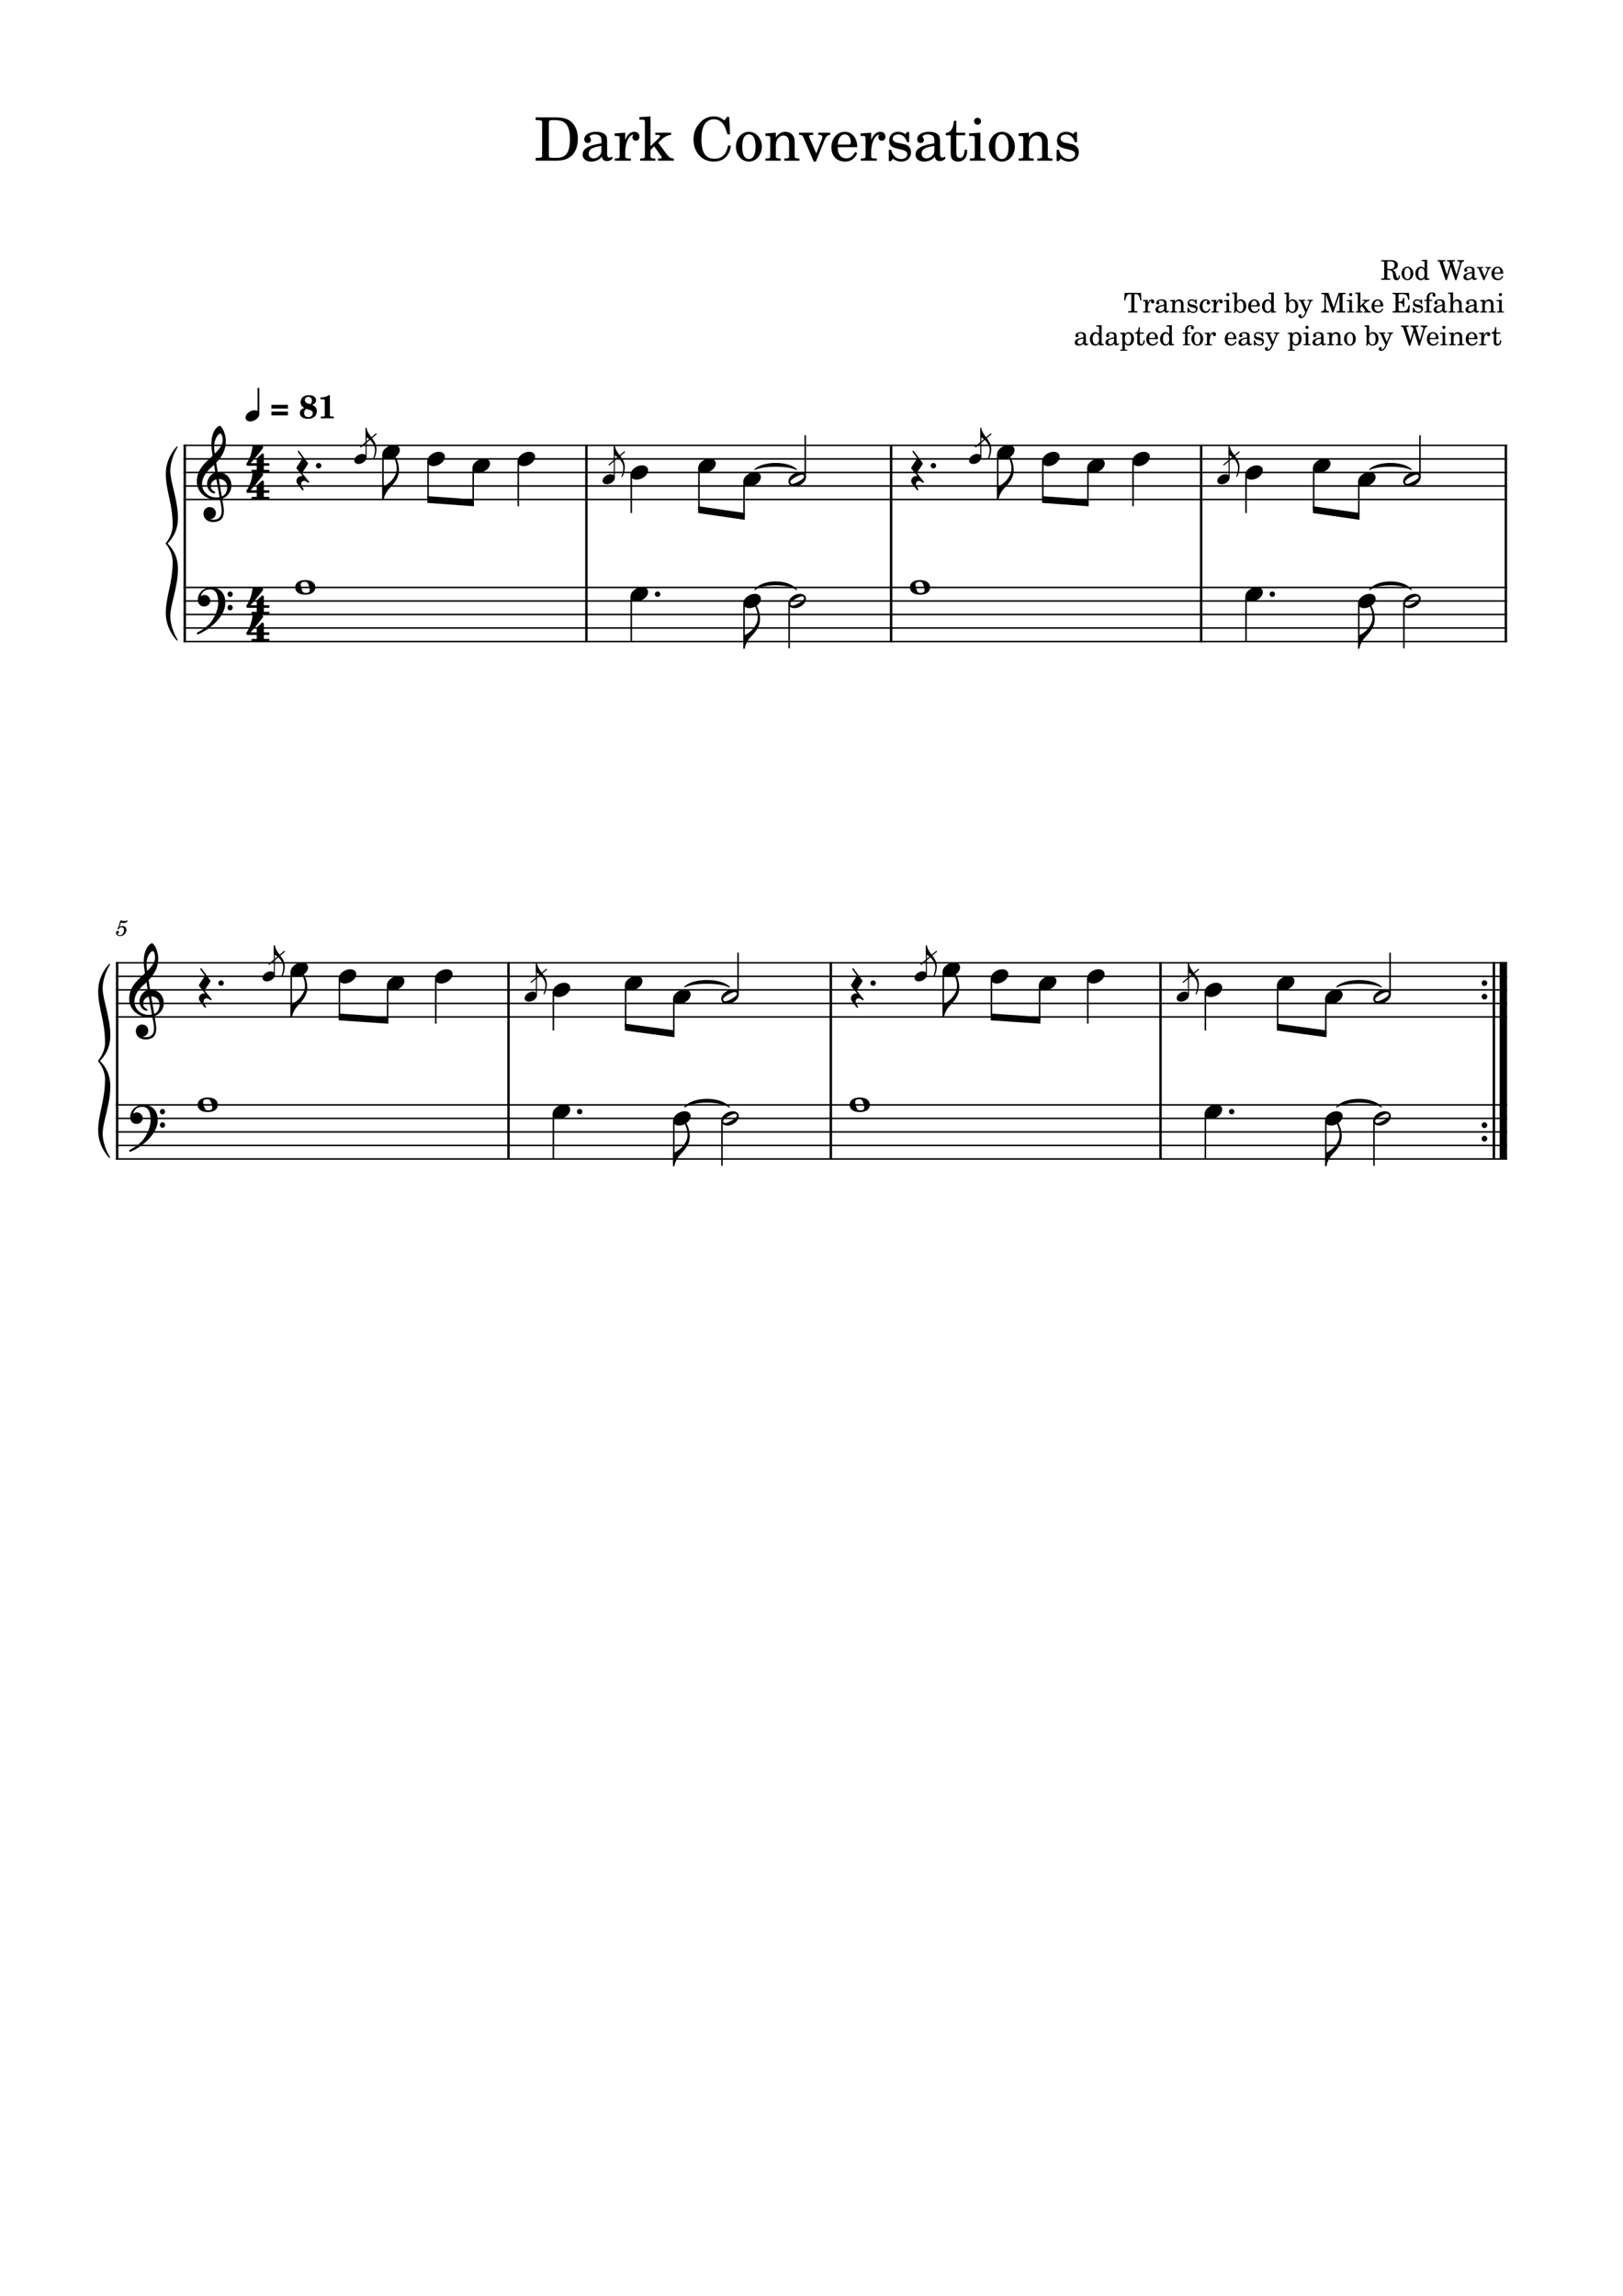 <svg width="2976.38" height="4209.44" xmlns="http://www.w3.org/2000/svg" version="1.2" baseProfile="tiny"><path fill="#fff" fill-rule="evenodd" d="M0 0h2976.38v4209.44H0V0"/><path class="StaffLines" fill="none" stroke="#000" stroke-width="2.73" stroke-linejoin="bevel" d="M336.614 816.647H2763.78M336.614 841.45H2763.78M336.614 866.253H2763.78M336.614 891.056H2763.78M336.614 915.859H2763.78M336.614 1077.08H2763.78M336.614 1101.88H2763.78M336.614 1126.69H2763.78M336.614 1151.49H2763.78M336.614 1176.29H2763.78M212.598 1765.37H2763.78M212.598 1790.17H2763.78M212.598 1814.97H2763.78M212.598 1839.78H2763.78M212.598 1864.58H2763.78M212.598 2025.8H2763.78M212.598 2050.6H2763.78M212.598 2075.41H2763.78M212.598 2100.21H2763.78M212.598 2125.01H2763.78"/><path class="Text" d="M2544.07 495.525h2.9c5.05.203 7.05 2.25 7.6 7.75l.25 2.547c.61 5.656 2.45 7.953 6.4 7.953 4.1 0 6.05-2.75 6.21-8.75h-2.11c-.19 3.453-.8 4.953-2.14 4.953-1.16 0-1.66-.859-2.5-4.297l-.8-3.156c-1.11-4.594-3.06-6.703-6.95-7.703 7.2-1 10.64-3.891 10.64-8.953 0-5.704-4.8-8.954-13.21-8.954h-17.29v2.36h.9c2.85.047 3.8.203 4.21.703.29.437.29.547.29 3.094v23.859c0 2.5 0 2.594-.29 3.094-.41.5-1.36.656-4.21.656h-.9v2.344h16.4v-2.344h-.9c-2.85 0-3.8-.156-4.21-.656-.29-.5-.29-.594-.29-3.094v-11.406m0-2.344v-11.016c-.1-2.75.15-2.937 3.45-2.89h2.7c4.96 0 7.21 2.094 7.21 6.64 0 5.266-2.82 7.266-7.86 7.266h-5.5m37.04-4.203c-6.14 0-10.89 5.453-10.89 12.453 0 6.844 4.8 12.344 10.8 12.344 6 0 10.8-5.5 10.8-12.406 0-6.844-4.8-12.391-10.71-12.391m0 2.141c3.5 0 5.46 3.656 5.46 10.25 0 6.656-1.96 10.25-5.55 10.25s-5.55-3.594-5.55-10.188c0-6.812 1.89-10.312 5.64-10.312m31.39 22.25l8.71-.344v-2.156h-.91c-2.84-.141-3.09-.438-3.09-3.641v-31.063l-9.8.563v2.141h2.94c1.9.046 2.15.359 2.15 2.5v11.312c-1.84-2.562-4-3.703-6.9-3.703-5.64 0-9.94 5.453-9.94 12.641 0 7.109 4.14 12.156 9.94 12.156 3.15 0 5.31-1.344 6.9-4.344v3.938m-5.9-21.688c2.06 0 4 1.5 4.9 3.797.66 1.5.96 3.547.96 6 0 5.844-2.3 9.594-5.91 9.594-3.55 0-5.64-3.297-5.64-8.844 0-3 .3-5.25.94-6.906.86-2.25 2.7-3.641 4.75-3.641m46.94 12.25l-7.21-22.406c-.15-.5-.25-1-.25-1.25 0-.75.55-1 2.16-1h2.25v-2.36h-14.11v2.36h.95c2.16 0 2.41.203 3 1.953l10.8 32.547h2.16l7.39-24.844 8.11 24.844h2.04l8.8-29.36c1.06-3.843 2.2-5.046 5.06-5.14h.19v-2.36h-12.25v2.36h.41c2.9 0 4.29.844 4.29 2.594 0 .5-.09 1.203-.29 1.75l-6 20.312-6.91-21.906c-.34-1-.34-1.047-.34-1.406 0-.454.29-.891.75-1.094.54-.203.9-.25 2.84-.25h.81v-2.36h-14.45v2.36h1.14c2.16.047 2.75.344 3.16 1.547l1.29 3.906-5.79 19.203m50.68-7c0-3.156-.54-4.75-2-5.953-1.64-1.359-4.09-2-7.29-2-5.64 0-9.75 2.641-9.75 6.297 0 1.844 1.15 3.047 2.9 3.047 1.6 0 2.71-1.047 2.71-2.547 0-.656-.25-1.344-.75-2.047-.32-.359-.36-.453-.36-.703 0-1 2-1.906 4.4-1.906 1.6 0 3.35.5 4.14 1.25.96.812 1.32 2 1.32 4.25v1.953c-5.21.906-6.86 1.297-9.32 2.25-4.34 1.609-6.39 3.906-6.39 7.109 0 3.594 2.8 5.844 7.25 5.844 3.46 0 6.55-1.406 8.71-3.953.79 2.547 2.04 3.547 4.39 3.547 2.25 0 4.61-1.438 4.61-2.891 0-.359-.21-.609-.5-.609-.21 0-.41.062-.75.203-.71.297-1 .359-1.41.359-1.41 0-1.91-.906-1.91-3.453v-10.047m-4.68 6.094c0 3-.16 3.703-1 5-1.25 1.844-3.5 3.094-5.71 3.094-2.29 0-3.95-1.641-3.95-3.891 0-2.109 1.05-3.609 3.25-4.656 1.55-.703 3.5-1.203 7.41-1.844v2.297m23.09 3.953l-5.7-13.203c-.14-.406-.25-.797-.25-1.094 0-.859.65-1.156 2.7-1.156h.7v-1.797h-11.79v1.797h.39c1.9 0 2.61.5 3.29 2.156l8.61 20.094h1.75l7.1-17.547c1.4-3.406 2.61-4.547 4.65-4.703h.21v-1.797h-10v1.797h.68c1.75 0 2.71.594 2.71 1.75 0 .594-.14 1.344-.46 2.094l-4.59 11.609m34.14-5.203c.05-7.5-4.2-12.797-10.3-12.797-6.4 0-11.2 5.547-11.2 13.047 0 7.047 4.55 11.75 11.3 11.75 4.79 0 8.15-2.344 10.2-7.094l-1.75-.953c-2.05 3.844-4.16 5.344-7.5 5.344-2.55 0-4.41-1.047-5.7-3.297-.89-1.5-1.3-3.25-1.25-6h16.2m-16.16-2.156c0-3.5 1.61-8.5 5.82-8.5 3 0 5 2.656 5 6.703 0 1.406-.46 1.797-2.07 1.797h-8.75M2092.43 536.915h-29.96l-.75 13.907h2.14c.71-5.047 2.07-11.547 8.46-11.547 1.65 0 2.36.547 2.36 1.797v25.797c0 2.562 0 2.656-.32 3.109-.39.5-1.34.703-4.18.703h-1.32v2.344h17.16v-2.344h-1.3c-2.79 0-3.75-.203-4.15-.703-.3-.453-.3-.547-.3-3.109v-25.797c0-1.25.7-1.797 2.34-1.797 6.41 0 7.71 6.547 8.41 11.547h2.16l-.75-13.907m12.54 12.813l-8.86.547v2.156h2.05c1.91.047 2.16.344 2.16 2.5v14.297c-.05.75-.1 1.047-.3 1.297-.36.453-1.36.656-3.5.703h-.2v1.797h13.34v-1.797h-.89c-3.36-.109-3.8-.359-3.8-2.156v-2.703c.05-8.391 3.05-14.797 6.94-15-.69.812-.89 1.312-.89 2.25 0 1.609 1.14 2.75 2.75 2.75 1.84 0 3.05-1.344 3.05-3.344 0-2.453-1.71-4.047-4.35-4.047-3.15 0-5.86 2.5-7.5 6.953v-6.203m34.47 7.203c0-3.156-.54-4.75-2-5.953-1.64-1.359-4.09-2-7.29-2-5.65 0-9.75 2.641-9.75 6.297 0 1.844 1.15 3.047 2.9 3.047 1.6 0 2.7-1.047 2.7-2.547 0-.656-.25-1.344-.75-2.047-.31-.359-.35-.453-.35-.703 0-1 2-1.906 4.4-1.906 1.6 0 3.35.5 4.14 1.25.96.812 1.31 2 1.31 4.25v1.953c-5.2.906-6.85 1.297-9.31 2.25-4.34 1.609-6.39 3.906-6.39 7.109 0 3.594 2.8 5.844 7.25 5.844 3.45 0 6.55-1.406 8.7-3.953.8 2.547 2.05 3.547 4.4 3.547 2.25 0 4.6-1.438 4.6-2.891 0-.359-.2-.609-.5-.609-.2 0-.4.062-.75.203-.7.297-1 .359-1.4.359-1.41 0-1.91-.906-1.91-3.453v-10.047m-4.69 6.094c0 3-.15 3.703-1 5-1.25 1.844-3.5 3.094-5.7 3.094-2.3 0-3.95-1.641-3.95-3.891 0-2.109 1.05-3.609 3.25-4.656 1.55-.703 3.5-1.203 7.4-1.844v2.297m19.9-13.297l-8.66.547v2.156h1.81c1.89.047 2.14.344 2.14 2.5v14.297c-.04.75-.09 1.047-.29 1.297-.35.453-1.3.656-3.46.703h-.2v1.797h12.66v-1.797h-.21c-3.34-.109-3.79-.359-3.79-2.156v-7.391c0-2.453.34-4.703.9-5.859 1.05-2.25 3.3-3.797 5.44-3.797 1.31 0 2.81.703 3.56 1.75.75 1.094 1.1 2.594 1.1 5v10.453c-.05.75-.1 1.047-.3 1.297-.36.453-1.36.656-3.5.703h-.2v1.797h12.65v-1.797h-.2c-3.3-.109-3.75-.359-3.75-2.156v-10.047c0-3.594-.16-4.5-1.05-6.203-1.25-2.391-3.75-3.844-6.75-3.844-3.25 0-5.7 1.5-7.9 4.797v-4.047m40.04-.547h-1.75l-1.45 1.797c-1.8-1.406-3.59-2-6.09-2-4.41 0-7.3 2.844-7.3 7.25 0 4.703 3.05 5.891 7.05 6.844l2.64.609c3.95.938 5.36 1.938 5.36 3.938 0 2.359-2.05 4-4.96 4-4.25 0-7.25-2.688-8.45-7.688h-2v9.438h1.75l1.75-2.047c2.05 1.656 4.3 2.453 6.86 2.453 4.89 0 8.14-3.047 8.14-7.703 0-2.203-.7-3.891-2.09-5.047-1.21-1.047-2.21-1.453-5.25-2.094l-2.5-.562c-2.75-.594-2.75-.594-3.66-1.094-1.09-.5-1.75-1.547-1.75-2.656 0-2.047 1.91-3.438 4.66-3.438 4.09 0 6.09 2.891 7.29 6.391h1.75v-8.391m22.99 16.5c-1.6 3.594-3.3 5.047-5.89 5.047-4 0-6.5-3.656-6.5-9.5 0-6.109 2.45-10.109 6.14-10.109 1.5 0 2.81.703 2.81 1.5 0 .156-.06.312-.31.609-.8.953-1 1.453-1 2.297 0 1.656 1.25 2.797 3 2.797 1.81 0 3.06-1.391 3.06-3.391 0-3.406-3.36-5.953-7.81-5.953-6.5 0-11.14 5.297-11.14 12.797 0 7.094 4.25 12 10.45 12 4.44 0 7-2.047 9.14-7.344l-1.95-.75m12.75-15.953l-8.86.547v2.156h2.04c1.91.047 2.16.344 2.16 2.5v14.297c-.05.75-.09 1.047-.3 1.297-.36.453-1.36.656-3.5.703h-.2v1.797h13.34v-1.797h-.89c-3.36-.109-3.79-.359-3.79-2.156v-2.703c.04-8.391 3.04-14.797 6.93-15-.68.812-.89 1.312-.89 2.25 0 1.609 1.14 2.75 2.75 2.75 1.85 0 3.05-1.344 3.05-3.344 0-2.453-1.7-4.047-4.34-4.047-3.16 0-5.86 2.5-7.5 6.953v-6.203m21.23-12.453a2.9 2.9 0 00-2.91 2.89c0 1.61 1.3 2.907 2.86 2.907 1.64 0 2.94-1.297 2.94-2.907 0-1.593-1.3-2.89-2.89-2.89m2.34 12.453l-9.39.547v2.156h2.55c1.89.047 2.14.344 2.14 2.5v14.297c-.05.75-.09 1.047-.3 1.297-.34.453-1.29.656-3.45.703h-.34v1.797h12.95v-1.797h-.36c-3.34-.109-3.8-.359-3.8-2.156v-19.344m14.44-13.563l-8.59.563v2.141h1.75c1.89.046 2.14.359 2.14 2.5v19.453c0 6.953-.3 10.75-.89 12.906h1.89l2.45-3.906c2.05 2.703 4.41 3.953 7.5 3.953 6.21 0 10.75-5.297 10.75-12.547 0-7.203-4.2-12.25-10.2-12.25-3.05 0-4.89 1.047-6.8 3.891v-16.704m5.91 15.36c3.75 0 5.84 3.656 5.84 10.203 0 6.344-2.04 9.891-5.7 9.891-3.95 0-6.3-3.641-6.3-9.797 0-6.703 2.16-10.297 6.16-10.297m36.14 10.25c.05-7.5-4.2-12.797-10.3-12.797-6.4 0-11.2 5.547-11.2 13.047 0 7.047 4.55 11.75 11.3 11.75 4.79 0 8.15-2.344 10.2-7.094l-1.75-.953c-2.05 3.844-4.16 5.344-7.5 5.344-2.55 0-4.41-1.047-5.7-3.297-.89-1.5-1.3-3.25-1.25-6h16.2m-16.16-2.156c0-3.5 1.61-8.5 5.82-8.5 3 0 5 2.656 5 6.703 0 1.406-.46 1.797-2.07 1.797h-8.75m36.89 13.75l8.71-.344v-2.156h-.91c-2.84-.141-3.09-.438-3.09-3.641v-31.063l-9.8.563v2.141h2.94c1.9.046 2.15.359 2.15 2.5v11.312c-1.84-2.562-4-3.703-6.9-3.703-5.64 0-9.94 5.453-9.94 12.641 0 7.109 4.14 12.156 9.94 12.156 3.15 0 5.31-1.344 6.9-4.344v3.938m-5.9-21.688c2.06 0 4 1.5 4.9 3.797.66 1.5.96 3.547.96 6 0 5.844-2.3 9.594-5.91 9.594-3.55 0-5.64-3.297-5.64-8.844 0-3 .3-5.25.94-6.906.86-2.25 2.7-3.641 4.75-3.641m38.48-15.516l-8.59.563v2.141h1.75c1.89.046 2.14.359 2.14 2.5v19.453c0 6.953-.3 10.75-.89 12.906h1.89l2.45-3.906c2.05 2.703 4.41 3.953 7.5 3.953 6.2 0 10.75-5.297 10.75-12.547 0-7.203-4.2-12.25-10.2-12.25-3.05 0-4.89 1.047-6.8 3.891v-16.704m5.91 15.36c3.75 0 5.84 3.656 5.84 10.203 0 6.344-2.05 9.891-5.7 9.891-3.95 0-6.3-3.641-6.3-9.797 0-6.703 2.16-10.297 6.16-10.297m26.39 15.156l-5.5-12.859c-.2-.5-.3-.75-.3-1 0-.953.6-1.297 2.3-1.297h1.05v-1.797h-11.9v1.797h.55c1.7.047 2.35.547 3.39 2.703l8.16 18.453-.85 1.75c-1.81 3.797-4.15 6.438-5.75 6.438-.45 0-.81-.188-.81-.5 0-.094.06-.25.11-.438.14-.453.25-.906.25-1.312 0-1.297-1.05-2.25-2.55-2.25-1.75 0-3 1.312-3 3.109 0 2.25 1.9 3.844 4.55 3.844 2.64 0 4.89-1.297 6.89-4 1.56-2.047 2.56-4.141 4.75-9.594l5.71-14.156c1.15-2.891 2.25-4 4.2-4.047h.3v-1.797h-10v1.797h.79c1.91 0 2.71.547 2.71 1.844 0 .562-.15 1.156-.5 2l-4.55 11.312m40.08-29.766h-12.89v2.36h.95c2.84.047 3.8.203 4.14.703.36.437.36.5.36 3.094v19.156c0 6.797-.95 8.203-5.81 8.453v2.344h14.25v-2.344c-4.8-.25-5.75-1.656-5.75-8.453v-22.109l11.9 32.906h2l11.16-32.906v26.75c0 2.562 0 2.656-.3 3.156-.4.5-1.36.656-4.2.656h-.91v2.344h16.41v-2.344h-.91c-2.84 0-3.79-.156-4.2-.656-.3-.5-.3-.547-.3-3.156v-23.797c0-2.547 0-2.657.3-3.094.41-.5 1.36-.656 4.2-.703h.91v-2.36h-12.55l-9.15 26.657-9.61-26.657m40.79.36c-1.61 0-2.9 1.297-2.9 2.89 0 1.61 1.29 2.907 2.86 2.907 1.64 0 2.93-1.297 2.93-2.907a2.89 2.89 0 00-2.89-2.89m2.35 12.453l-9.39.547v2.156h2.54c1.89.047 2.14.344 2.14 2.5v14.297c-.04.75-.09 1.047-.29 1.297-.35.453-1.3.656-3.46.703h-.34v1.797h12.95v-1.797h-.36c-3.34-.109-3.79-.359-3.79-2.156v-19.344m15.39 11.203v-24.766l-9.25.563v2.141h2.39c1.9.046 2.15.359 2.15 2.5v27.906c-.04.703-.09 1-.29 1.25-.36.453-1.3.656-3.46.703h-.2v1.797h12.66v-1.797h-.21c-3.34-.109-3.79-.359-3.79-2.156v-5.047l3.04-2.906 5.96 8.359c.25.391.34.641.34.844 0 .703-.55.906-2.2.906h-.94v1.797h13.2v-1.797c-2.81-.25-3.81-.859-5.86-3.453l-7.09-9.703 2.25-2.203c2.94-2.844 5.05-3.938 8.45-4.344v-1.797h-13.15v1.797h1.54c1.6 0 2.35.297 2.35.953 0 .547-.35 1.141-1.14 1.953l-6.75 6.5m42.03.844c.05-7.5-4.2-12.797-10.3-12.797-6.4 0-11.2 5.547-11.2 13.047 0 7.047 4.55 11.75 11.3 11.75 4.79 0 8.15-2.344 10.2-7.094l-1.75-.953c-2.05 3.844-4.16 5.344-7.5 5.344-2.55 0-4.41-1.047-5.7-3.297-.89-1.5-1.3-3.25-1.25-6h16.2m-16.16-2.156c0-3.5 1.61-8.5 5.82-8.5 3 0 5 2.656 5 6.703 0 1.406-.46 1.797-2.07 1.797h-8.75m63.28-22.704h-30.04v2.36h.89c2.86.047 3.81.203 4.2.703.3.437.3.547.3 3.094v23.797c0 2.562 0 2.656-.3 3.109-.39.5-1.34.703-4.2.703h-.89v2.344h30.7l1-13.344h-2.2c-1.91 8.891-3.96 10.797-11.61 11h-3.3c-3-.109-3.75-.609-3.59-2.406v-12.75h1c5.14-.203 7 1.656 7.2 7.203h2.34v-16.406h-2.34c-.31 4.906-2.25 6.859-7 6.859h-1.2v-11.406c-.05-2.11.45-2.453 3.14-2.5h2.61c8.2-.047 10.25 1.75 11.84 10.406h2.16l-.71-12.766m24.1 12.266h-1.75l-1.46 1.797c-1.79-1.406-3.59-2-6.09-2-4.41 0-7.3 2.844-7.3 7.25 0 4.703 3.05 5.891 7.05 6.844l2.64.609c3.95.938 5.36 1.938 5.36 3.938 0 2.359-2.05 4-4.95 4-4.25 0-7.25-2.688-8.46-7.688h-2v9.438h1.75l1.75-2.047c2.05 1.656 4.3 2.453 6.86 2.453 4.89 0 8.14-3.047 8.14-7.703 0-2.203-.7-3.891-2.09-5.047-1.2-1.047-2.2-1.453-5.25-2.094l-2.5-.562c-2.75-.594-2.75-.594-3.66-1.094-1.09-.5-1.75-1.547-1.75-2.656 0-2.047 1.91-3.438 4.66-3.438 4.09 0 6.09 2.891 7.3 6.391h1.75v-8.391m13.09.547v-2.859c0-2.5.16-4.141.55-5.141.81-2.203 2.56-3.563 4.56-3.563 1.05 0 1.69.313 1.69.86 0 .203 0 .25-.3.64-.3.454-.45 1.063-.45 1.61 0 1.5 1.2 2.64 2.75 2.64 1.65 0 2.81-1.25 2.81-3.046 0-2.891-2.5-4.704-6.56-4.704-3.44 0-6 1.204-7.75 3.704-1.5 2.109-2 4.25-2 8.312v1.547h-4.39v2.141h4.39v17.359c-.05.703-.1 1-.3 1.297-.34.453-1.3.656-3.45.703h-.19v1.797h13.34v-1.797h-.9c-3.35-.109-3.8-.359-3.8-2.156v-17.203h5.5v-2.141h-5.5m28.53 7.203c0-3.156-.54-4.75-2-5.953-1.64-1.359-4.09-2-7.29-2-5.64 0-9.75 2.641-9.75 6.297 0 1.844 1.15 3.047 2.9 3.047 1.6 0 2.71-1.047 2.71-2.547 0-.656-.25-1.344-.75-2.047-.32-.359-.36-.453-.36-.703 0-1 2-1.906 4.4-1.906 1.6 0 3.35.5 4.14 1.25.96.812 1.32 2 1.32 4.25v1.953c-5.21.906-6.86 1.297-9.32 2.25-4.34 1.609-6.39 3.906-6.39 7.109 0 3.594 2.8 5.844 7.25 5.844 3.46 0 6.55-1.406 8.71-3.953.79 2.547 2.04 3.547 4.39 3.547 2.25 0 4.61-1.438 4.61-2.891 0-.359-.21-.609-.5-.609-.21 0-.41.062-.75.203-.71.297-1 .359-1.41.359-1.41 0-1.91-.906-1.91-3.453v-10.047m-4.68 6.094c0 3-.16 3.703-1 5-1.25 1.844-3.5 3.094-5.71 3.094-2.29 0-3.95-1.641-3.95-3.891 0-2.109 1.05-3.609 3.25-4.656 1.55-.703 3.5-1.203 7.41-1.844v2.297m19.89-26.86l-9.25.563v2.141h2.4c1.89.046 2.14.359 2.14 2.5v27.906c-.04.703-.09 1-.29 1.25-.35.453-1.3.656-3.46.703h-.2v1.797h12.66v-1.797h-.21c-3.34-.109-3.79-.359-3.79-2.156v-7.391c0-2.453.34-4.703.9-5.859 1.1-2.25 3.3-3.797 5.44-3.797 1.31 0 2.81.75 3.5 1.75.81 1.094 1.16 2.594 1.16 5.047v10.453c-.05.703-.1 1-.3 1.25-.36.453-1.36.656-3.5.703h-.2v1.797h12.65v-1.797h-.2c-3.3-.109-3.75-.359-3.75-2.156v-10.047c0-3.594-.16-4.5-1.05-6.203-1.25-2.453-3.75-3.844-6.75-3.844-3.25 0-5.65 1.453-7.9 4.797v-17.61m43.14 20.766c0-3.156-.55-4.75-2-5.953-1.64-1.359-4.1-2-7.3-2-5.64 0-9.75 2.641-9.75 6.297 0 1.844 1.16 3.047 2.91 3.047 1.59 0 2.7-1.047 2.7-2.547 0-.656-.25-1.344-.75-2.047-.31-.359-.36-.453-.36-.703 0-1 2-1.906 4.41-1.906 1.59 0 3.34.5 4.14 1.25.95.812 1.31 2 1.31 4.25v1.953c-5.2.906-6.86 1.297-9.31 2.25-4.35 1.609-6.39 3.906-6.39 7.109 0 3.594 2.79 5.844 7.25 5.844 3.45 0 6.54-1.406 8.7-3.953.8 2.547 2.05 3.547 4.39 3.547 2.25 0 4.61-1.438 4.61-2.891 0-.359-.2-.609-.5-.609-.2 0-.41.062-.75.203-.7.297-1 .359-1.41.359-1.4 0-1.9-.906-1.9-3.453v-10.047m-4.69 6.094c0 3-.16 3.703-1 5-1.25 1.844-3.5 3.094-5.7 3.094-2.3 0-3.96-1.641-3.96-3.891 0-2.109 1.05-3.609 3.25-4.656 1.55-.703 3.5-1.203 7.41-1.844v2.297m19.89-13.297l-8.66.547v2.156h1.82c1.89.047 2.14.344 2.14 2.5v14.297c-.05.75-.1 1.047-.3 1.297-.34.453-1.3.656-3.45.703h-.21v1.797h12.66v-1.797h-.2c-3.35-.109-3.8-.359-3.8-2.156v-7.391c0-2.453.34-4.703.91-5.859 1.04-2.25 3.29-3.797 5.43-3.797 1.32 0 2.82.703 3.57 1.75.75 1.094 1.09 2.594 1.09 5v10.453c-.05.75-.09 1.047-.3 1.297-.36.453-1.36.656-3.5.703h-.2v1.797h12.66v-1.797h-.21c-3.29-.109-3.75-.359-3.75-2.156v-10.047c0-3.594-.15-4.5-1.04-6.203-1.25-2.391-3.75-3.844-6.75-3.844-3.25 0-5.71 1.5-7.91 4.797v-4.047m28.5-12.453a2.9 2.9 0 00-2.91 2.89c0 1.61 1.3 2.907 2.86 2.907 1.64 0 2.94-1.297 2.94-2.907 0-1.593-1.3-2.89-2.89-2.89m2.34 12.453l-9.39.547v2.156h2.55c1.89.047 2.14.344 2.14 2.5v14.297c-.05.75-.09 1.047-.3 1.297-.34.453-1.29.656-3.45.703h-.34v1.797h12.95v-1.797h-.36c-3.34-.109-3.8-.359-3.8-2.156v-19.344M1991.36 616.931c0-3.156-.54-4.75-2-5.953-1.64-1.359-4.09-2-7.29-2-5.64 0-9.75 2.641-9.75 6.297 0 1.844 1.15 3.047 2.9 3.047 1.6 0 2.71-1.047 2.71-2.547 0-.656-.25-1.344-.75-2.047-.32-.359-.36-.453-.36-.703 0-1 2-1.906 4.4-1.906 1.6 0 3.35.5 4.14 1.25.96.812 1.32 2 1.32 4.25v1.953c-5.21.906-6.86 1.297-9.32 2.25-4.34 1.609-6.39 3.906-6.39 7.109 0 3.594 2.8 5.844 7.25 5.844 3.46 0 6.55-1.406 8.71-3.953.79 2.547 2.04 3.547 4.39 3.547 2.25 0 4.61-1.438 4.61-2.891 0-.359-.21-.609-.5-.609-.21 0-.41.062-.75.203-.71.297-1 .359-1.41.359-1.41 0-1.91-.906-1.91-3.453v-10.047m-4.68 6.094c0 3-.16 3.703-1 5-1.25 1.844-3.5 3.094-5.71 3.094-2.29 0-3.95-1.641-3.95-3.891 0-2.109 1.05-3.609 3.25-4.656 1.55-.703 3.5-1.203 7.41-1.844v2.297m28.89 10.344l8.7-.344v-2.156h-.91c-2.84-.141-3.09-.438-3.09-3.641v-31.063l-9.8.563v2.141h2.94c1.91.046 2.16.359 2.16 2.5v11.312c-1.85-2.562-4-3.703-6.91-3.703-5.64 0-9.94 5.453-9.94 12.641 0 7.109 4.14 12.156 9.94 12.156 3.16 0 5.31-1.344 6.91-4.344v3.938m-5.91-21.688c2.06 0 4 1.5 4.91 3.797.65 1.5.95 3.547.95 6 0 5.844-2.3 9.594-5.91 9.594-3.54 0-5.64-3.297-5.64-8.844 0-3 .3-5.25.94-6.906.86-2.25 2.7-3.641 4.75-3.641m37.99 5.25c0-3.156-.55-4.75-2-5.953-1.65-1.359-4.1-2-7.3-2-5.64 0-9.75 2.641-9.75 6.297 0 1.844 1.15 3.047 2.9 3.047 1.6 0 2.71-1.047 2.71-2.547 0-.656-.25-1.344-.75-2.047-.31-.359-.36-.453-.36-.703 0-1 2-1.906 4.4-1.906 1.6 0 3.35.5 4.15 1.25.95.812 1.31 2 1.31 4.25v1.953c-5.21.906-6.86 1.297-9.31 2.25-4.35 1.609-6.4 3.906-6.4 7.109 0 3.594 2.8 5.844 7.25 5.844 3.46 0 6.55-1.406 8.71-3.953.79 2.547 2.04 3.547 4.39 3.547 2.25 0 4.61-1.438 4.61-2.891 0-.359-.21-.609-.5-.609-.21 0-.41.062-.75.203-.71.297-1 .359-1.41.359-1.4 0-1.9-.906-1.9-3.453v-10.047m-4.69 6.094c0 3-.16 3.703-1 5-1.25 1.844-3.5 3.094-5.71 3.094-2.29 0-3.95-1.641-3.95-3.891 0-2.109 1.05-3.609 3.25-4.656 1.55-.703 3.5-1.203 7.41-1.844v2.297m19.94-13.297l-8.65.547v2.156h1.8c1.89.047 2.14.344 2.14 2.5v24.438c-.04.703-.09 1-.29 1.25-.35.453-1.3.656-3.46.703h-.19v1.797h13v-1.797h-.56c-3.34-.094-3.79-.344-3.79-2.141v-9.453c1.65 2.891 3.5 4.047 6.6 4.047 6.65 0 10.1-6.547 10.1-12.5 0-5.656-3.45-12.297-9.8-12.297-3.11 0-5.15 1.297-6.9 4.297v-3.547m6 1.953c3.45 0 5.45 3.438 5.45 9.297 0 6.453-2 10.094-5.6 10.094-3.6 0-5.9-3.703-5.9-9.453 0-6.25 2.25-9.938 6.05-9.938m21.39-1.953v-9.906h-2.05c-.5 6.5-2.7 9.797-6.75 10.109v1.938h4.09v12.75c0 3.5.1 4.75.6 5.906.81 2.094 2.81 3.25 5.7 3.25 4.5 0 7.41-3.406 7.41-8.703 0-.297 0-.641-.05-1.141h-2.11c-.14 4.5-1.45 6.797-3.89 6.797-1.16 0-2.16-.609-2.5-1.453-.31-.703-.45-1.953-.45-3.75v-13.656h7.34v-2.141h-7.34m33.32 12.047c.05-7.5-4.2-12.797-10.29-12.797-6.41 0-11.21 5.547-11.21 13.047 0 7.047 4.55 11.75 11.3 11.75 4.8 0 8.16-2.344 10.2-7.094l-1.75-.953c-2.04 3.844-4.15 5.344-7.5 5.344-2.54 0-4.4-1.047-5.7-3.297-.89-1.5-1.3-3.25-1.25-6h16.2m-16.15-2.156c0-3.5 1.61-8.5 5.81-8.5 3 0 5 2.656 5 6.703 0 1.406-.45 1.797-2.06 1.797h-8.75m36.89 13.75l8.7-.344v-2.156h-.9c-2.85-.141-3.1-.438-3.1-3.641v-31.063l-9.8.563v2.141h2.94c1.91.046 2.16.359 2.16 2.5v11.312c-1.85-2.562-4-3.703-6.91-3.703-5.64 0-9.94 5.453-9.94 12.641 0 7.109 4.15 12.156 9.94 12.156 3.16 0 5.31-1.344 6.91-4.344v3.938m-5.91-21.688c2.06 0 4 1.5 4.91 3.797.65 1.5.95 3.547.95 6 0 5.844-2.3 9.594-5.9 9.594-3.55 0-5.65-3.297-5.65-8.844 0-3 .3-5.25.94-6.906.86-2.25 2.71-3.641 4.75-3.641m39.53-1.953v-2.859c0-2.5.16-4.141.55-5.141.81-2.203 2.56-3.563 4.56-3.563 1.05 0 1.69.313 1.69.86 0 .203 0 .25-.3.64-.29.454-.45 1.063-.45 1.61 0 1.5 1.2 2.64 2.75 2.64 1.66 0 2.81-1.25 2.81-3.046 0-2.891-2.5-4.704-6.56-4.704-3.44 0-6 1.204-7.75 3.704-1.5 2.109-2 4.25-2 8.312v1.547h-4.39v2.141h4.39v17.359c-.05.703-.09 1-.3 1.297-.34.453-1.29.656-3.45.703h-.19v1.797h13.35v-1.797h-.91c-3.34-.109-3.8-.359-3.8-2.156v-17.203h5.5v-2.141h-5.5m17.89-.75c-6.14 0-10.89 5.453-10.89 12.453 0 6.844 4.8 12.344 10.8 12.344 6 0 10.8-5.5 10.8-12.406 0-6.844-4.8-12.391-10.71-12.391m0 2.141c3.5 0 5.46 3.656 5.46 10.25 0 6.656-1.96 10.25-5.55 10.25s-5.55-3.594-5.55-10.188c0-6.812 1.89-10.312 5.64-10.312m22.3-1.391l-8.86.547v2.156h2.05c1.9.047 2.15.344 2.15 2.5v14.297c-.04.75-.09 1.047-.29 1.297-.36.453-1.36.656-3.5.703h-.21v1.797h13.35v-1.797h-.89c-3.36-.109-3.8-.359-3.8-2.156v-2.703c.05-8.391 3.05-14.797 6.94-15-.69.812-.89 1.312-.89 2.25 0 1.609 1.14 2.75 2.75 2.75 1.84 0 3.04-1.344 3.04-3.344 0-2.453-1.7-4.047-4.34-4.047-3.16 0-5.86 2.5-7.5 6.953v-6.203m49.42 12.047c.05-7.5-4.2-12.797-10.29-12.797-6.41 0-11.21 5.547-11.21 13.047 0 7.047 4.55 11.75 11.3 11.75 4.8 0 8.16-2.344 10.2-7.094l-1.75-.953c-2.04 3.844-4.15 5.344-7.5 5.344-2.54 0-4.4-1.047-5.7-3.297-.89-1.5-1.3-3.25-1.25-6h16.2m-16.15-2.156c0-3.5 1.61-8.5 5.81-8.5 3 0 5 2.656 5 6.703 0 1.406-.45 1.797-2.06 1.797h-8.75m40.18-2.688c0-3.156-.54-4.75-2-5.953-1.64-1.359-4.09-2-7.29-2-5.64 0-9.75 2.641-9.75 6.297 0 1.844 1.15 3.047 2.9 3.047 1.6 0 2.71-1.047 2.71-2.547 0-.656-.25-1.344-.75-2.047-.32-.359-.36-.453-.36-.703 0-1 2-1.906 4.4-1.906 1.6 0 3.35.5 4.14 1.25.96.812 1.32 2 1.32 4.25v1.953c-5.21.906-6.86 1.297-9.32 2.25-4.34 1.609-6.39 3.906-6.39 7.109 0 3.594 2.8 5.844 7.25 5.844 3.46 0 6.55-1.406 8.71-3.953.79 2.547 2.04 3.547 4.39 3.547 2.25 0 4.61-1.438 4.61-2.891 0-.359-.21-.609-.5-.609-.21 0-.41.062-.75.203-.71.297-1 .359-1.41.359-1.41 0-1.91-.906-1.91-3.453v-10.047m-4.68 6.094c0 3-.16 3.703-1 5-1.25 1.844-3.5 3.094-5.71 3.094-2.29 0-3.95-1.641-3.95-3.891 0-2.109 1.05-3.609 3.25-4.656 1.55-.703 3.5-1.203 7.41-1.844v2.297m29.43-13.844h-1.75l-1.45 1.797c-1.8-1.406-3.59-2-6.09-2-4.41 0-7.3 2.844-7.3 7.25 0 4.703 3.05 5.891 7.05 6.844l2.64.609c3.95.938 5.36 1.938 5.36 3.938 0 2.359-2.05 4-4.96 4-4.25 0-7.25-2.688-8.45-7.688h-2v9.438h1.75l1.75-2.047c2.05 1.656 4.3 2.453 6.86 2.453 4.89 0 8.14-3.047 8.14-7.703 0-2.203-.7-3.891-2.09-5.047-1.21-1.047-2.21-1.453-5.25-2.094l-2.5-.562c-2.75-.594-2.75-.594-3.66-1.094-1.09-.5-1.75-1.547-1.75-2.656 0-2.047 1.91-3.438 4.66-3.438 4.09 0 6.09 2.891 7.29 6.391h1.75v-8.391m18.19 17.5l-5.5-12.859c-.2-.5-.3-.75-.3-1 0-.953.6-1.297 2.3-1.297h1.05v-1.797h-11.89v1.797h.54c1.71.047 2.35.547 3.4 2.703l8.15 18.453-.84 1.75c-1.81 3.797-4.16 6.438-5.75 6.438-.46 0-.81-.188-.81-.5 0-.094.06-.25.1-.438.15-.453.25-.906.25-1.312 0-1.297-1.04-2.25-2.54-2.25-1.75 0-3 1.312-3 3.109 0 2.25 1.89 3.844 4.54 3.844 2.65 0 4.9-1.297 6.9-4 1.56-2.047 2.56-4.141 4.75-9.594l5.7-14.156c1.15-2.891 2.25-4 4.2-4.047h.3v-1.797h-10v1.797h.8c1.9 0 2.7.547 2.7 1.844 0 .562-.14 1.156-.5 2l-4.55 11.312m35.78-16.953l-8.64.547v2.156h1.8c1.89.047 2.14.344 2.14 2.5v24.438c-.05.703-.09 1-.3 1.25-.34.453-1.29.656-3.45.703h-.19v1.797h13v-1.797h-.56c-3.34-.094-3.8-.344-3.8-2.141v-9.453c1.66 2.891 3.5 4.047 6.61 4.047 6.64 0 10.1-6.547 10.1-12.5 0-5.656-3.46-12.297-9.8-12.297-3.11 0-5.16 1.297-6.91 4.297v-3.547m6 1.953c3.46 0 5.46 3.438 5.46 9.297 0 6.453-2 10.094-5.6 10.094-3.61 0-5.9-3.703-5.9-9.453 0-6.25 2.25-9.938 6.04-9.938m20.6-14.406a2.9 2.9 0 00-2.91 2.89c0 1.61 1.3 2.907 2.86 2.907 1.64 0 2.94-1.297 2.94-2.907 0-1.593-1.3-2.89-2.89-2.89m2.34 12.453l-9.39.547v2.156h2.55c1.89.047 2.14.344 2.14 2.5v14.297c-.05.75-.1 1.047-.3 1.297-.34.453-1.3.656-3.45.703h-.35v1.797h12.96v-1.797h-.36c-3.35-.109-3.8-.359-3.8-2.156v-19.344m28.03 7.203c0-3.156-.55-4.75-2-5.953-1.64-1.359-4.09-2-7.3-2-5.64 0-9.75 2.641-9.75 6.297 0 1.844 1.16 3.047 2.91 3.047 1.59 0 2.7-1.047 2.7-2.547 0-.656-.25-1.344-.75-2.047-.31-.359-.36-.453-.36-.703 0-1 2-1.906 4.41-1.906 1.59 0 3.34.5 4.14 1.25.95.812 1.31 2 1.31 4.25v1.953c-5.2.906-6.86 1.297-9.31 2.25-4.34 1.609-6.39 3.906-6.39 7.109 0 3.594 2.8 5.844 7.25 5.844 3.45 0 6.55-1.406 8.7-3.953.8 2.547 2.05 3.547 4.39 3.547 2.25 0 4.61-1.438 4.61-2.891 0-.359-.2-.609-.5-.609-.2 0-.4.062-.75.203-.7.297-1 .359-1.4.359-1.41 0-1.91-.906-1.91-3.453v-10.047m-4.69 6.094c0 3-.15 3.703-1 5-1.25 1.844-3.5 3.094-5.7 3.094-2.3 0-3.95-1.641-3.95-3.891 0-2.109 1.04-3.609 3.25-4.656 1.54-.703 3.5-1.203 7.4-1.844v2.297m19.89-13.297l-8.65.547v2.156h1.81c1.89.047 2.14.344 2.14 2.5v14.297c-.05.75-.09 1.047-.3 1.297-.34.453-1.29.656-3.45.703h-.2v1.797h12.65v-1.797h-.2c-3.34-.109-3.8-.359-3.8-2.156v-7.391c0-2.453.35-4.703.91-5.859 1.05-2.25 3.3-3.797 5.44-3.797 1.31 0 2.81.703 3.56 1.75.75 1.094 1.09 2.594 1.09 5v10.453c-.04.75-.09 1.047-.29 1.297-.36.453-1.36.656-3.5.703h-.21v1.797h12.66v-1.797h-.2c-3.3-.109-3.75-.359-3.75-2.156v-10.047c0-3.594-.16-4.5-1.05-6.203-1.25-2.391-3.75-3.844-6.75-3.844-3.25 0-5.7 1.5-7.91 4.797v-4.047m33.15-.75c-6.15 0-10.9 5.453-10.9 12.453 0 6.844 4.8 12.344 10.8 12.344 6 0 10.8-5.5 10.8-12.406 0-6.844-4.8-12.391-10.7-12.391m0 2.141c3.5 0 5.45 3.656 5.45 10.25 0 6.656-1.95 10.25-5.55 10.25-3.59 0-5.55-3.594-5.55-10.188 0-6.812 1.9-10.312 5.65-10.312m35.28-14.954l-8.6.563v2.141h1.75c1.89.046 2.14.359 2.14 2.5v19.453c0 6.953-.29 10.75-.89 12.906h1.89l2.46-3.906c2.04 2.703 4.4 3.953 7.5 3.953 6.2 0 10.75-5.297 10.75-12.547 0-7.203-4.21-12.25-10.21-12.25-3.04 0-4.89 1.047-6.79 3.891v-16.704m5.9 15.36c3.75 0 5.85 3.656 5.85 10.203 0 6.344-2.05 9.891-5.71 9.891-3.95 0-6.29-3.641-6.29-9.797 0-6.703 2.15-10.297 6.15-10.297m26.39 15.156l-5.5-12.859c-.2-.5-.29-.75-.29-1 0-.953.59-1.297 2.29-1.297h1.05v-1.797h-11.89v1.797h.55c1.7.047 2.34.547 3.39 2.703l8.15 18.453-.84 1.75c-1.81 3.797-4.16 6.438-5.75 6.438-.45 0-.81-.188-.81-.5 0-.094.06-.25.11-.438.14-.453.25-.906.25-1.312 0-1.297-1.05-2.25-2.55-2.25-1.75 0-3 1.312-3 3.109 0 2.25 1.89 3.844 4.55 3.844 2.64 0 4.89-1.297 6.89-4 1.56-2.047 2.56-4.141 4.75-9.594l5.7-14.156c1.16-2.891 2.25-4 4.2-4.047h.3v-1.797h-10v1.797h.8c1.9 0 2.7.547 2.7 1.844 0 .562-.14 1.156-.5 2l-4.55 11.312m43.19-2.75l-7.2-22.406c-.16-.5-.25-1-.25-1.25 0-.75.54-1 2.15-1h2.25v-2.36h-14.11v2.36h.96c2.15 0 2.4.203 3 1.953l10.79 32.547h2.16l7.39-24.844 8.11 24.844h2.05l8.79-29.36c1.07-3.843 2.21-5.046 5.07-5.14h.18v-2.36h-12.25v2.36h.41c2.91 0 4.3.844 4.3 2.594 0 .5-.1 1.203-.3 1.75l-6 20.312-6.91-21.906c-.34-1-.34-1.047-.34-1.406 0-.454.3-.891.75-1.094.55-.203.91-.25 2.84-.25h.82v-2.36h-14.46v2.36h1.14c2.16.047 2.75.344 3.16 1.547l1.3 3.906-5.8 19.203m51.8-2.156c.04-7.5-4.21-12.797-10.3-12.797-6.41 0-11.2 5.547-11.2 13.047 0 7.047 4.54 11.75 11.29 11.75 4.8 0 8.16-2.344 10.21-7.094l-1.75-.953c-2.05 3.844-4.16 5.344-7.5 5.344-2.55 0-4.41-1.047-5.71-3.297-.89-1.5-1.29-3.25-1.25-6h16.21m-16.16-2.156c0-3.5 1.61-8.5 5.81-8.5 3 0 5 2.656 5 6.703 0 1.406-.45 1.797-2.06 1.797h-8.75m25.85-22.344a2.9 2.9 0 00-2.91 2.89c0 1.61 1.3 2.907 2.86 2.907 1.64 0 2.94-1.297 2.94-2.907 0-1.593-1.3-2.89-2.89-2.89m2.34 12.453l-9.39.547v2.156h2.55c1.89.047 2.14.344 2.14 2.5v14.297c-.05.75-.1 1.047-.3 1.297-.34.453-1.3.656-3.45.703h-.35v1.797h12.96v-1.797h-.36c-3.35-.109-3.8-.359-3.8-2.156v-19.344m15.44 0l-8.66.547v2.156h1.81c1.89.047 2.14.344 2.14 2.5v14.297c-.04.75-.09 1.047-.29 1.297-.35.453-1.3.656-3.46.703h-.2v1.797h12.66v-1.797h-.21c-3.34-.109-3.79-.359-3.79-2.156v-7.391c0-2.453.34-4.703.9-5.859 1.05-2.25 3.3-3.797 5.44-3.797 1.31 0 2.81.703 3.56 1.75.75 1.094 1.1 2.594 1.1 5v10.453c-.05.75-.1 1.047-.3 1.297-.36.453-1.36.656-3.5.703h-.2v1.797h12.65v-1.797h-.2c-3.3-.109-3.75-.359-3.75-2.156v-10.047c0-3.594-.16-4.5-1.05-6.203-1.25-2.391-3.75-3.844-6.75-3.844-3.25 0-5.7 1.5-7.9 4.797v-4.047m43.79 12.047c.05-7.5-4.2-12.797-10.29-12.797-6.41 0-11.21 5.547-11.21 13.047 0 7.047 4.55 11.75 11.3 11.75 4.8 0 8.16-2.344 10.2-7.094l-1.75-.953c-2.04 3.844-4.15 5.344-7.5 5.344-2.54 0-4.4-1.047-5.7-3.297-.89-1.5-1.3-3.25-1.25-6h16.2m-16.15-2.156c0-3.5 1.61-8.5 5.81-8.5 3 0 5 2.656 5 6.703 0 1.406-.45 1.797-2.06 1.797h-8.75m27.79-9.891l-8.86.547v2.156h2.05c1.91.047 2.16.344 2.16 2.5v14.297c-.05.75-.1 1.047-.3 1.297-.36.453-1.36.656-3.5.703h-.2v1.797h13.34v-1.797h-.89c-3.36-.109-3.8-.359-3.8-2.156v-2.703c.05-8.391 3.05-14.797 6.94-15-.69.812-.89 1.312-.89 2.25 0 1.609 1.14 2.75 2.75 2.75 1.84 0 3.05-1.344 3.05-3.344 0-2.453-1.71-4.047-4.35-4.047-3.15 0-5.86 2.5-7.5 6.953v-6.203m22.94 0v-9.906H2742c-.5 6.5-2.7 9.797-6.75 10.109v1.938h4.1v12.75c0 3.5.09 4.75.59 5.906.81 2.094 2.81 3.25 5.71 3.25 4.5 0 7.4-3.406 7.4-8.703 0-.297 0-.641-.05-1.141h-2.1c-.15 4.5-1.46 6.797-3.9 6.797-1.15 0-2.15-.609-2.5-1.453-.31-.703-.45-1.953-.45-3.75v-13.656h7.35v-2.141h-7.35M982.364 294.598h36.966c9.78 0 17.27-1.547 23.1-4.843 11.11-6.266 17.26-18.813 17.26-35.313 0-15.172-5.5-27.047-15.61-33.656-6.06-3.844-14.2-5.61-26.73-5.61h-34.986v5.172h2.094c6.156.11 8.25.438 9.125 1.547.656.985.656 1.203.656 6.813v52.359c0 5.609 0 5.828-.656 6.828-.875 1.094-2.969 1.422-9.125 1.531h-2.094v5.172m30.466-5.172c-5.61 0-6.26-.656-6.26-6.046v-56.875c0-5.391.76-6.157 6.26-6.157h5.72c18.81 0 26.63 10.235 26.63 34.547 0 24.641-7.05 34.531-24.86 34.531h-7.49m100.55-30.25c0-6.921-1.2-10.453-4.41-13.093-3.62-2.969-9.01-4.391-16.04-4.391-12.44 0-21.46 5.828-21.46 13.859 0 4.063 2.53 6.704 6.38 6.704 3.51 0 5.94-2.313 5.94-5.61 0-1.422-.55-2.969-1.64-4.5-.68-.781-.79-1-.79-1.547 0-2.203 4.41-4.187 9.69-4.187 3.52 0 7.38 1.109 9.13 2.75 2.09 1.765 2.86 4.406 2.86 9.359v4.281c-11.44 1.985-15.07 2.86-20.46 4.954-9.58 3.531-14.08 8.578-14.08 15.625 0 7.921 6.16 12.875 15.96 12.875 7.58 0 14.4-3.094 19.14-8.704 1.75 5.61 4.5 7.813 9.67 7.813 4.95 0 10.13-3.188 10.13-6.375 0-.766-.44-1.328-1.11-1.328-.44 0-.88.125-1.64.453-1.55.656-2.21.766-3.08.766-3.1 0-4.19-1.985-4.19-7.594v-22.11m-10.34 13.422c0 6.594-.33 8.141-2.19 11-2.75 4.063-7.7 6.813-12.55 6.813-5.06 0-8.69-3.625-8.69-8.578 0-4.61 2.32-7.922 7.14-10.219 3.43-1.547 7.71-2.641 16.29-4.078v5.062m43.56-29.265l-19.47 1.218v4.735h4.5c4.19.109 4.73.765 4.73 5.5v31.453c-.11 1.656-.21 2.312-.65 2.859-.77.985-2.97 1.438-7.71 1.547h-.43v3.953h29.37v-3.953h-1.98c-7.38-.234-8.36-.781-8.36-4.734v-5.938c.11-18.484 6.7-32.562 15.28-33-1.53 1.75-1.97 2.86-1.97 4.938 0 3.531 2.53 6.062 6.05 6.062 4.06 0 6.7-2.968 6.7-7.375 0-5.39-3.73-8.906-9.56-8.906-6.94 0-12.88 5.5-16.5 15.281v-13.64m46.4 24.64V213.52l-20.34 1.219v4.734h5.27c4.18.11 4.73.766 4.73 5.5v61.375c-.11 1.547-.22 2.203-.66 2.75-.76.985-2.85 1.438-7.59 1.547h-.44v3.953h27.83v-3.953h-.44c-7.37-.234-8.36-.781-8.36-4.734v-11.11l6.71-6.39 13.09 18.375c.55.875.77 1.437.77 1.875 0 1.531-1.21 1.984-4.83 1.984h-2.09v3.953h29.04v-3.953c-6.17-.562-8.37-1.875-12.87-7.594l-15.63-21.343 4.96-4.844c6.48-6.266 11.1-8.688 18.59-9.563v-3.968h-28.94v3.968h3.41c3.53 0 5.17.657 5.17 2.094 0 1.203-.77 2.516-2.53 4.281L1193 267.973m144.21-53.562h-4.19l-4.41 6.484c-8.01-5.828-12.09-7.375-19.68-7.375-10.46 0-19.36 4.406-26.72 13.203-7.05 8.36-10.35 17.61-10.35 28.938 0 23.75 15.5 40.594 37.18 40.594 17.61 0 28.82-10.344 31.36-28.829l-5.18-.875c-2.97 16.391-11.32 24.532-24.86 24.532-16.28 0-23.98-11.219-23.98-34.985 0-12.547 1.66-20.797 5.39-27.39 3.41-6.157 10.13-10.016 17.27-10.016 7.7 0 14.53 4.078 18.7 11.109 2.09 3.641 3.62 7.704 6.26 16.391h4.85l-1.64-31.781m36.39 27.281c-13.53 0-23.99 11.984-23.99 27.391 0 15.062 10.57 27.172 23.77 27.172s23.77-12.11 23.77-27.282c0-15.078-10.57-27.281-23.55-27.281m0 4.719c7.7 0 11.98 8.031 11.98 22.562 0 14.625-4.28 22.547-12.2 22.547-7.92 0-12.2-7.922-12.2-22.437 0-14.969 4.17-22.672 12.42-22.672m49.26-3.078l-19.03 1.218v4.735h3.97c4.17.109 4.72.765 4.72 5.5v31.453c-.11 1.656-.22 2.312-.66 2.859-.76.985-2.86 1.438-7.59 1.547h-.44v3.953h27.83v-3.953h-.44c-7.37-.234-8.36-.781-8.36-4.734V269.63c0-5.391.77-10.344 1.99-12.875 2.31-4.954 7.25-8.36 11.98-8.36 2.86 0 6.16 1.547 7.82 3.86 1.65 2.406 2.42 5.718 2.42 11v22.984c-.11 1.656-.22 2.312-.66 2.859-.78.985-2.98 1.438-7.7 1.547h-.44v3.953h27.83v-3.953h-.44c-7.26-.234-8.25-.781-8.25-4.734v-22.11c0-7.921-.34-9.906-2.31-13.64-2.75-5.281-8.25-8.469-14.86-8.469-7.14 0-12.53 3.297-17.38 10.563v-8.922m74.04 37.953l-12.55-29.031c-.33-.891-.55-1.766-.55-2.422 0-1.875 1.44-2.532 5.94-2.532h1.55v-3.968h-25.97v3.968h.89c4.17 0 5.72 1.094 7.25 4.735l18.92 44.219h3.86l15.61-38.61c3.08-7.484 5.72-10.015 10.23-10.344h.44v-3.968h-22v3.968h1.55c3.84 0 5.93 1.313 5.93 3.844 0 1.328-.32 2.969-1 4.625l-10.1 25.516m75.12-11.438c.11-16.5-9.25-28.156-22.67-28.156-14.08 0-24.64 12.203-24.64 28.703 0 15.516 10.01 25.86 24.86 25.86 10.56 0 17.93-5.172 22.45-15.625l-3.86-2.094c-4.5 8.469-9.12 11.765-16.5 11.765-5.61 0-9.67-2.296-12.53-7.25-1.98-3.296-2.86-7.156-2.75-13.203h35.64m-35.53-4.734c0-7.703 3.51-18.703 12.75-18.703 6.61 0 11 5.844 11 14.75 0 3.078-.99 3.953-4.5 3.953h-19.25m61.14-21.781l-19.47 1.218v4.735h4.5c4.19.109 4.74.765 4.74 5.5v31.453c-.11 1.656-.22 2.312-.66 2.859-.77.985-2.97 1.438-7.7 1.547h-.44v3.953h29.37v-3.953h-1.98c-7.38-.234-8.36-.781-8.36-4.734v-5.938c.11-18.484 6.7-32.562 15.28-33-1.53 1.75-1.97 2.86-1.97 4.938 0 3.531 2.53 6.062 6.05 6.062 4.06 0 6.7-2.968 6.7-7.375 0-5.39-3.73-8.906-9.56-8.906-6.94 0-12.88 5.5-16.5 15.281v-13.64m69.62-1.203h-3.85l-3.19 3.953c-3.96-3.078-7.92-4.391-13.42-4.391-9.68 0-16.07 6.266-16.07 15.953 0 10.328 6.72 12.969 15.52 15.063l5.83 1.328c8.68 2.078 11.76 4.281 11.76 8.687 0 5.172-4.5 8.797-10.89 8.797-9.34 0-15.94-5.937-18.58-16.937h-4.4v20.781h3.84l3.86-4.5c4.5 3.625 9.45 5.391 15.06 5.391 10.78 0 17.94-6.719 17.94-16.954 0-4.828-1.55-8.578-4.62-11.109-2.64-2.297-4.85-3.187-11.55-4.609l-5.5-1.219c-6.05-1.313-6.05-1.313-8.03-2.422-2.42-1.094-3.85-3.406-3.85-5.828 0-4.5 4.18-7.578 10.22-7.578 9.03 0 13.42 6.375 16.07 14.078h3.85V242.13m56.65 17.046c0-6.921-1.21-10.453-4.41-13.093-3.63-2.969-9.02-4.391-16.05-4.391-12.44 0-21.45 5.828-21.45 13.859 0 4.063 2.53 6.704 6.37 6.704 3.52 0 5.94-2.313 5.94-5.61 0-1.422-.55-2.969-1.64-4.5-.67-.781-.78-1-.78-1.547 0-2.203 4.41-4.187 9.69-4.187 3.51 0 7.37 1.109 9.12 2.75 2.1 1.765 2.86 4.406 2.86 9.359v4.281c-11.44 1.985-15.06 2.86-20.45 4.954-9.58 3.531-14.08 8.578-14.08 15.625 0 7.921 6.16 12.875 15.95 12.875 7.58 0 14.41-3.094 19.14-8.704 1.75 5.61 4.5 7.813 9.68 7.813 4.95 0 10.12-3.188 10.12-6.375 0-.766-.44-1.328-1.11-1.328-.44 0-.87.125-1.64.453-1.55.656-2.2.766-3.08.766-3.09 0-4.18-1.985-4.18-7.594v-22.11m-10.35 13.422c0 6.594-.33 8.141-2.19 11-2.75 4.063-7.7 6.813-12.54 6.813-5.07 0-8.69-3.625-8.69-8.578 0-4.61 2.31-7.922 7.14-10.219 3.42-1.547 7.7-2.641 16.28-4.078v5.062m40.27-29.265v-21.782h-4.52c-1.09 14.313-5.94 21.563-14.84 22.235v4.281h9.01v28.047c0 7.703.22 10.453 1.32 12.984 1.76 4.625 6.17 7.157 12.54 7.157 9.91 0 16.28-7.485 16.28-19.141 0-.672 0-1.438-.11-2.531h-4.62c-.33 9.89-3.19 14.953-8.58 14.953-2.53 0-4.73-1.313-5.5-3.188-.65-1.547-.98-4.297-.98-8.25v-30.031h16.17v-4.734h-16.17m38.92-27.391c-3.52 0-6.38 2.859-6.38 6.391 0 3.515 2.86 6.375 6.27 6.375 3.64 0 6.5-2.86 6.5-6.375a6.388 6.388 0 00-6.39-6.391m5.17 27.391l-20.67 1.218v4.735h5.61c4.17.109 4.72.765 4.72 5.5v31.453c-.11 1.656-.22 2.312-.66 2.859-.76.985-2.86 1.438-7.59 1.547h-.77v3.953h28.5v-3.953h-.78c-7.36-.234-8.36-.781-8.36-4.734v-42.578m39.7-1.641c-13.53 0-23.98 11.984-23.98 27.391 0 15.062 10.56 27.172 23.77 27.172 13.2 0 23.76-12.11 23.76-27.282 0-15.078-10.56-27.281-23.55-27.281m0 4.719c7.71 0 11.99 8.031 11.99 22.562 0 14.625-4.28 22.547-12.2 22.547-7.93 0-12.21-7.922-12.21-22.437 0-14.969 4.17-22.672 12.42-22.672m49.27-3.078l-19.03 1.218v4.735h3.97c4.17.109 4.72.765 4.72 5.5v31.453c-.11 1.656-.22 2.312-.66 2.859-.77.985-2.86 1.438-7.59 1.547h-.44v3.953h27.83v-3.953h-.44c-7.38-.234-8.36-.781-8.36-4.734V269.63c0-5.391.77-10.344 1.98-12.875 2.32-4.954 7.25-8.36 11.99-8.36 2.86 0 6.15 1.547 7.81 3.86 1.66 2.406 2.42 5.718 2.42 11v22.984c-.11 1.656-.22 2.312-.65 2.859-.78.985-2.99 1.438-7.71 1.547h-.43v3.953h27.82v-3.953h-.43c-7.27-.234-8.25-.781-8.25-4.734v-22.11c0-7.921-.35-9.906-2.32-13.64-2.75-5.281-8.25-8.469-14.86-8.469-7.14 0-12.53 3.297-17.37 10.563v-8.922m88.11-1.203h-3.86l-3.19 3.953c-3.95-3.078-7.92-4.391-13.42-4.391-9.67 0-16.06 6.266-16.06 15.953 0 10.328 6.72 12.969 15.51 15.063l5.83 1.328c8.69 2.078 11.77 4.281 11.77 8.687 0 5.172-4.5 8.797-10.89 8.797-9.35 0-15.94-5.937-18.58-16.937h-4.41v20.781h3.85l3.86-4.5c4.5 3.625 9.45 5.391 15.06 5.391 10.78 0 17.94-6.719 17.94-16.954 0-4.828-1.55-8.578-4.63-11.109-2.64-2.297-4.84-3.187-11.55-4.609l-5.5-1.219c-6.04-1.313-6.04-1.313-8.03-2.422-2.42-1.094-3.84-3.406-3.84-5.828 0-4.5 4.17-7.578 10.22-7.578 9.03 0 13.42 6.375 16.06 14.078h3.86V242.13"/><path class="MeasureNumber" d="M217.083 1700.45c-1.25.75-1.61 1.23-1.61 2.03 0 .77.641 1.33 1.438 1.33 1.047 0 1.64-.77 1.765-2.25 1.235-1 2.563-1.44 4.157-1.44 2.968 0 4.609 1.84 4.609 5.16 0 5.2-3.359 9.43-7.484 9.43-2.36 0-4.282-1.11-4.282-2.43 0-.24.047-.32.235-.44 1.281-.59 2.328-1.03 2.328-2.72 0-1.28-1-2.23-2.406-2.23-1.75 0-3.078 1.46-3.078 3.39 0 3.53 3.046 6.07 7.328 6.07 6.468 0 11.718-5.15 11.718-11.54 0-4.05-3.078-6.89-7.437-6.89-1.734 0-3.125.36-5.047 1.33l2.234-7.57c2.125.44 3.813.64 5.25.64 2.641 0 5-.84 6.313-2.23.687-.8 1.078-1.49 1.078-2 0-.25-.125-.49-.281-.49-.11 0-.203.05-.438.16-1.312.64-3 1-4.562 1-2.391 0-5.235-.39-8.188-1.16l-3.64 12.85"/><path class="TieSegment" stroke="#000" stroke-width="1.74" stroke-linecap="round" stroke-linejoin="round" fill-rule="evenodd" d="M2451.16 1809.7c16.43-15.96 65.72-15.96 82.14 0-16.42-9.02-65.71-9.02-82.14 0M1255.45 1809.7c16.43-15.96 65.72-15.96 82.14 0-16.42-9.02-65.71-9.02-82.14 0M2511.64 860.975c15.3-15.103 61.21-15.103 76.52 0-15.31-8.158-61.22-8.158-76.52 0M1384.27 860.975c15.3-15.103 61.21-15.103 76.52 0-15.31-8.158-61.22-8.158-76.52 0M1384.27 1081.17c15.3-19.01 61.21-19.01 76.52 0-15.31-12.07-61.22-12.07-76.52 0M2451.16 2029.89c16.43-19.01 65.72-19.01 82.14 0-16.42-12.07-65.71-12.07-82.14 0M1255.45 2029.89c16.43-19.01 65.72-19.01 82.14 0-16.42-12.07-65.71-12.07-82.14 0M2511.64 1081.17c15.3-19.01 61.21-19.01 76.52 0-15.31-12.07-61.22-12.07-76.52 0"/><path class="BarLine" fill="none" stroke="#000" stroke-width="4.46" stroke-linejoin="bevel" d="M1634.18 815.283v261.797M214.831 1764v261.8M1075.41 815.283v261.797M932.538 1764v261.8"/><path class="BarLine" d="M2727.444 1802.57c0-2.883-2.294-5.255-5.162-5.255-2.883 0-5.162 2.372-5.162 5.255s2.279 5.255 5.162 5.255c2.868 0 5.162-2.372 5.162-5.255M2727.444 1827.38c0-2.883-2.294-5.255-5.162-5.255-2.883 0-5.162 2.372-5.162 5.255s2.279 5.255 5.162 5.255c2.868 0 5.162-2.372 5.162-5.255"/><path class="BarLine" fill="none" stroke="#000" stroke-width="4.46" stroke-linejoin="bevel" d="M2739.59 1764v261.8"/><path class="BarLine" fill="none" stroke="#000" stroke-width="13.64" stroke-linejoin="bevel" d="M2756.96 1764v261.8"/><path class="BarLine" fill="none" stroke="#000" stroke-width="4.46" stroke-linejoin="bevel" d="M2761.55 815.283v261.797M2128.25 1764v261.8M1523.64 1764v261.8M2202.78 815.283v261.797M338.846 815.283v261.797"/><path class="BarLine" d="M2727.444 2063.01c0-2.883-2.294-5.255-5.162-5.255-2.883 0-5.162 2.372-5.162 5.255s2.279 5.255 5.162 5.255c2.868 0 5.162-2.372 5.162-5.255M2727.444 2087.81c0-2.883-2.294-5.255-5.162-5.255-2.883 0-5.162 2.372-5.162 5.255s2.279 5.255 5.162 5.255c2.868 0 5.162-2.372 5.162-5.255"/><path class="BarLine" fill="none" stroke="#000" stroke-width="4.46" stroke-linejoin="bevel" d="M2739.59 2024.44v101.94"/><path class="BarLine" fill="none" stroke="#000" stroke-width="13.64" stroke-linejoin="bevel" d="M2756.96 2024.44v101.94"/><path class="BarLine" fill="none" stroke="#000" stroke-width="4.46" stroke-linejoin="bevel" d="M2202.78 1075.72v101.94M1523.64 2024.44v101.94M932.538 2024.44v101.94M2128.25 2024.44v101.94M2761.55 1075.72v101.94M1634.18 1075.72v101.94M1075.41 1075.72v101.94M338.846 1075.72v101.94M214.831 2024.44v101.94"/><path class="StemSlash" fill="none" stroke="#000" stroke-width="2.17" stroke-linejoin="bevel" d="M2243.71 852.75l29.44-24.705M973.46 1801.47l29.44-24.7M2169.17 1801.47l29.44-24.7M1788.34 819.886l29.44-24.705M492.787 1768.61l29.442-24.71M1688.5 1768.61l29.44-24.71M1116.34 852.75l29.44-24.705M660.97 819.886l29.442-24.705"/><path class="Stem" fill="none" stroke="#000" stroke-width="2.73" stroke-linejoin="bevel" d="M622.476 1794.34v70.33M2343.03 1806.74v76.63M1364.48 882.822v63.843M1014.81 1819.14v70.24M2285.05 870.42v70.243M785.035 845.617v70.341M867.752 858.018v63.943"/><path class="Stem" fill="none" stroke="#000" stroke-width="1.91" stroke-linejoin="bevel" d="M2254.03 875.877v-57.851"/><path class="Stem" fill="none" stroke="#000" stroke-width="2.73" stroke-linejoin="bevel" d="M799.158 1794.34v82.64M710.817 1806.74v63.95M950.469 845.617v82.644"/><path class="Stem" fill="none" stroke="#000" stroke-width="1.91" stroke-linejoin="bevel" d="M1698.82 1787.39v-53.51M503.114 1787.39v-53.51"/><path class="Stem" fill="none" stroke="#000" stroke-width="2.73" stroke-linejoin="bevel" d="M2409.13 858.018v76.642M1157.68 870.42v70.243M534.135 1781.94v82.54M2491.85 882.822v63.843M2210.52 1819.14v70.24M1281.76 858.018v76.642"/><path class="Stem" fill="none" stroke="#000" stroke-width="1.91" stroke-linejoin="bevel" d="M1126.66 875.877v-57.851"/><path class="Stem" fill="none" stroke="#000" stroke-width="2.73" stroke-linejoin="bevel" d="M2604.07 874.686v-76.642"/><path class="Stem" fill="none" stroke="#000" stroke-width="1.91" stroke-linejoin="bevel" d="M2179.5 1824.6v-57.85"/><path class="Stem" fill="none" stroke="#000" stroke-width="2.73" stroke-linejoin="bevel" d="M2549.22 1823.41v-76.65M1729.84 1781.94v82.54M1476.7 874.686v-76.642M1818.18 1794.34v70.33M1906.53 1806.74v63.95M702.318 833.215v82.545"/><path class="Stem" fill="none" stroke="#000" stroke-width="1.91" stroke-linejoin="bevel" d="M671.298 838.672v-53.51"/><path class="Stem" fill="none" stroke="#000" stroke-width="2.73" stroke-linejoin="bevel" d="M1829.69 833.215v82.545M1353.51 1823.41v-76.65M2431.37 1831.54v63.86"/><path class="Stem" fill="none" stroke="#000" stroke-width="1.91" stroke-linejoin="bevel" d="M1798.67 838.672v-53.51"/><path class="Stem" fill="none" stroke="#000" stroke-width="2.73" stroke-linejoin="bevel" d="M1235.66 1831.54v63.86M1912.4 845.617v70.341M1994.87 1794.34v82.64M1147.32 1806.74v76.63M1995.12 858.018v63.943M2077.84 845.617v82.644"/><path class="Stem" fill="none" stroke="#000" stroke-width="1.91" stroke-linejoin="bevel" d="M983.788 1824.6v-57.85"/><path class="Stem" fill="none" stroke="#000" stroke-width="2.73" stroke-linejoin="bevel" d="M1235.66 2054.77v82.55M1324 2054.77v82.64M1014.81 2042.37v82.64M1157.68 1093.65v82.64M1447.19 1106.05v82.64M2519.71 2054.77v82.64M2431.37 2054.77v82.55M2574.56 1106.05v82.64M2285.05 1093.65v82.64M1364.48 1106.05v82.54M2210.52 2042.37v82.64M2491.85 1106.05v82.54"/><path class="Note" d="M2283.69 870.423c0 4.263 3.07 9.022 11.115 9.022 10.309 0 21.13-8.433 21.13-17.16 0-5.86-4.962-9.131-11.116-9.131-9.626 0-21.129 8.138-21.129 17.269M2076.47 845.62c0 4.263 3.07 9.022 11.115 9.022 10.309 0 21.13-8.433 21.13-17.16 0-5.86-4.962-9.131-11.116-9.131-9.626 0-21.129 8.138-21.129 17.269M1363.11 882.825c0 4.263 3.07 9.022 11.115 9.022 10.309 0 21.13-8.433 21.13-17.16 0-5.86-4.962-9.131-11.116-9.131-9.626 0-21.129 8.138-21.129 17.269M649.687 844.369c0 2.984 2.149 6.316 7.78 6.316 7.217 0 14.79-5.904 14.79-12.013 0-4.102-3.472-6.391-7.78-6.391-6.738 0-14.79 5.697-14.79 12.088M1013.44 1819.14c0 4.263 3.07 9.022 11.115 9.022 10.309 0 21.13-8.433 21.13-17.16 0-5.86-4.962-9.131-11.116-9.131-9.626 0-21.129 8.138-21.129 17.269M2539.48 1814.28c-9.627 0-21.13 8.046-21.13 17.27 0 4.263 3.07 9.022 11.115 9.022 10.309 0 21.13-8.433 21.13-17.16 0-5.86-4.962-9.131-11.116-9.131m-13.688 21.625c-3.271 0-3.969-2.666-3.969-3.565 0-4.868 16.665-13.394 21.331-13.394 2.388 0 3.969 1.395 3.969 3.565 0 4.961-16.773 13.394-21.331 13.394M1993.76 858.022c0 4.263 3.07 9.022 11.115 9.022 10.309 0 21.13-8.433 21.13-17.16 0-5.86-4.962-9.131-11.116-9.131-9.626 0-21.129 8.138-21.129 17.269M783.671 845.62c0 4.263 3.07 9.022 11.115 9.022 10.309 0 21.13-8.433 21.13-17.16 0-5.86-4.962-9.131-11.116-9.131-9.626 0-21.129 8.138-21.129 17.269M866.388 858.022c0 4.263 3.07 9.022 11.115 9.022 10.309 0 21.13-8.433 21.13-17.16 0-5.86-4.962-9.131-11.116-9.131-9.626 0-21.129 8.138-21.129 17.269M797.794 1794.34c0 4.263 3.07 9.022 11.115 9.022 10.309 0 21.13-8.433 21.13-17.16 0-5.86-4.962-9.131-11.116-9.131-9.626 0-21.129 8.138-21.129 17.269M1280.4 858.022c0 4.263 3.07 9.022 11.115 9.022 10.309 0 21.13-8.433 21.13-17.16 0-5.86-4.962-9.131-11.116-9.131-9.626 0-21.129 8.138-21.129 17.269M962.178 1830.299c0 2.984 2.149 6.316 7.78 6.316 7.217 0 14.79-5.904 14.79-12.013 0-4.102-3.472-6.391-7.78-6.391-6.738 0-14.79 5.697-14.79 12.088M2232.42 881.574c0 2.984 2.149 6.316 7.78 6.316 7.217 0 14.79-5.904 14.79-12.013 0-4.102-3.472-6.391-7.78-6.391-6.738 0-14.79 5.697-14.79 12.088M1993.5 1794.34c0 4.263 3.07 9.022 11.115 9.022 10.309 0 21.13-8.433 21.13-17.16 0-5.86-4.962-9.131-11.116-9.131-9.626 0-21.129 8.138-21.129 17.269M2341.67 1806.74c0 4.263 3.07 9.022 11.115 9.022 10.309 0 21.13-8.433 21.13-17.16 0-5.86-4.962-9.131-11.116-9.131-9.626 0-21.129 8.138-21.129 17.269M1145.96 1806.74c0 4.263 3.07 9.022 11.115 9.022 10.309 0 21.13-8.433 21.13-17.16 0-5.86-4.962-9.131-11.116-9.131-9.626 0-21.129 8.138-21.129 17.269M1911.04 845.62c0 4.263 3.07 9.022 11.115 9.022 10.309 0 21.13-8.433 21.13-17.16 0-5.86-4.962-9.131-11.116-9.131-9.626 0-21.129 8.138-21.129 17.269M1777.06 844.369c0 2.984 2.149 6.316 7.78 6.316 7.217 0 14.79-5.904 14.79-12.013 0-4.102-3.472-6.391-7.78-6.391-6.738 0-14.79 5.697-14.79 12.088M1234.3 1831.55c0 4.263 3.07 9.022 11.115 9.022 10.309 0 21.13-8.433 21.13-17.16 0-5.86-4.962-9.131-11.116-9.131-9.626 0-21.129 8.138-21.129 17.269M1905.16 1806.74c0 4.263 3.07 9.022 11.115 9.022 10.309 0 21.13-8.433 21.13-17.16 0-5.86-4.962-9.131-11.116-9.131-9.626 0-21.129 8.138-21.129 17.269M2430.01 1831.55c0 4.263 3.07 9.022 11.115 9.022 10.309 0 21.13-8.433 21.13-17.16 0-5.86-4.962-9.131-11.116-9.131-9.626 0-21.129 8.138-21.129 17.269M1828.32 833.218c0 4.263 3.07 9.022 11.115 9.022 10.309 0 21.13-8.433 21.13-17.16 0-5.86-4.962-9.131-11.116-9.131-9.626 0-21.129 8.138-21.129 17.269M1343.77 1814.28c-9.627 0-21.13 8.046-21.13 17.27 0 4.263 3.07 9.022 11.115 9.022 10.309 0 21.13-8.433 21.13-17.16 0-5.86-4.962-9.131-11.116-9.131m-13.688 21.625c-3.271 0-3.969-2.666-3.969-3.565 0-4.868 16.665-13.394 21.331-13.394 2.388 0 3.969 1.395 3.969 3.565 0 4.961-16.773 13.394-21.331 13.394M2157.89 1830.299c0 2.984 2.149 6.316 7.78 6.316 7.217 0 14.79-5.904 14.79-12.013 0-4.102-3.472-6.391-7.78-6.391-6.738 0-14.79 5.697-14.79 12.088M1105.05 881.574c0 2.984 2.149 6.316 7.78 6.316 7.217 0 14.79-5.904 14.79-12.013 0-4.102-3.472-6.391-7.78-6.391-6.738 0-14.79 5.697-14.79 12.088M2594.33 865.556c-9.627 0-21.13 8.045-21.13 17.269 0 4.263 3.07 9.022 11.115 9.022 10.309 0 21.13-8.433 21.13-17.16 0-5.86-4.962-9.131-11.116-9.131m-13.688 21.625c-3.271 0-3.969-2.666-3.969-3.565 0-4.868 16.665-13.394 21.331-13.394 2.388 0 3.969 1.395 3.969 3.565 0 4.961-16.773 13.394-21.331 13.394M1816.82 1794.34c0 4.263 3.07 9.022 11.115 9.022 10.309 0 21.13-8.433 21.13-17.16 0-5.86-4.962-9.131-11.116-9.131-9.626 0-21.129 8.138-21.129 17.269M1466.96 865.556c-9.627 0-21.13 8.045-21.13 17.269 0 4.263 3.07 9.022 11.115 9.022 10.309 0 21.13-8.433 21.13-17.16 0-5.86-4.962-9.131-11.116-9.131m-13.688 21.625c-3.271 0-3.969-2.666-3.969-3.565 0-4.868 16.665-13.394 21.331-13.394 2.388 0 3.969 1.395 3.969 3.565 0 4.961-16.773 13.394-21.331 13.394M1728.48 1781.94c0 4.263 3.07 9.022 11.115 9.022 10.309 0 21.13-8.433 21.13-17.16 0-5.86-4.962-9.131-11.116-9.131-9.626 0-21.129 8.138-21.129 17.269M2209.15 1819.14c0 4.263 3.07 9.022 11.115 9.022 10.309 0 21.13-8.433 21.13-17.16 0-5.86-4.962-9.131-11.116-9.131-9.626 0-21.129 8.138-21.129 17.269M2490.48 882.825c0 4.263 3.07 9.022 11.115 9.022 10.309 0 21.13-8.433 21.13-17.16 0-5.86-4.962-9.131-11.116-9.131-9.626 0-21.129 8.138-21.129 17.269M1156.32 870.423c0 4.263 3.07 9.022 11.115 9.022 10.309 0 21.13-8.433 21.13-17.16 0-5.86-4.962-9.131-11.116-9.131-9.626 0-21.129 8.138-21.129 17.269M532.77 1781.94c0 4.263 3.07 9.022 11.115 9.022 10.309 0 21.13-8.433 21.13-17.16 0-5.86-4.962-9.131-11.116-9.131-9.626 0-21.129 8.138-21.129 17.269M2407.77 858.022c0 4.263 3.07 9.022 11.115 9.022 10.309 0 21.13-8.433 21.13-17.16 0-5.86-4.962-9.131-11.116-9.131-9.626 0-21.129 8.138-21.129 17.269M949.105 845.62c0 4.263 3.07 9.022 11.115 9.022 10.309 0 21.13-8.433 21.13-17.16 0-5.86-4.962-9.131-11.116-9.131-9.626 0-21.129 8.138-21.129 17.269M481.504 1793.089c0 2.984 2.149 6.316 7.78 6.316 7.217 0 14.79-5.904 14.79-12.013 0-4.102-3.472-6.391-7.78-6.391-6.738 0-14.79 5.697-14.79 12.088M700.954 833.218c0 4.263 3.07 9.022 11.115 9.022 10.309 0 21.13-8.433 21.13-17.16 0-5.86-4.962-9.131-11.116-9.131-9.626 0-21.129 8.138-21.129 17.269M1677.21 1793.089c0 2.984 2.149 6.316 7.78 6.316 7.217 0 14.79-5.904 14.79-12.013 0-4.102-3.472-6.391-7.78-6.391-6.738 0-14.79 5.697-14.79 12.088M621.112 1794.34c0 4.263 3.07 9.022 11.115 9.022 10.309 0 21.13-8.433 21.13-17.16 0-5.86-4.962-9.131-11.116-9.131-9.626 0-21.129 8.138-21.129 17.269M709.453 1806.74c0 4.263 3.07 9.022 11.115 9.022 10.309 0 21.13-8.433 21.13-17.16 0-5.86-4.962-9.131-11.116-9.131-9.626 0-21.129 8.138-21.129 17.269M1466.96 1088.78c-9.627 0-21.13 8.046-21.13 17.27 0 4.263 3.07 9.022 11.115 9.022 10.309 0 21.13-8.433 21.13-17.16 0-5.86-4.962-9.131-11.116-9.131m-13.688 21.625c-3.271 0-3.969-2.666-3.969-3.565 0-4.868 16.665-13.394 21.331-13.394 2.388 0 3.969 1.395 3.969 3.565 0 4.961-16.773 13.394-21.331 13.394M1363.11 1106.05c0 4.263 3.07 9.022 11.115 9.022 10.309 0 21.13-8.433 21.13-17.16 0-5.86-4.962-9.131-11.116-9.131-9.626 0-21.129 8.138-21.129 17.269M1576.666 2012.313c-13.688 0-18.556 6.945-18.556 13.394s4.868 13.394 18.556 13.394 18.447-6.945 18.447-13.394-4.759-13.394-18.447-13.394m.79 23.61c-2.774 0-4.666-.79-5.952-3.271-1.287-2.48-3.07-8.93-3.178-11.518-.202-2.682.79-4.263 3.178-5.054 1.193-.403 2.775-.604 4.371-.604 2.667 0 4.465.604 5.845 3.286 1.395 2.573 3.286 9.022 3.286 11.503 0 4.867-3.581 5.658-7.55 5.658M2430.01 2054.77c0 4.263 3.07 9.022 11.115 9.022 10.309 0 21.13-8.433 21.13-17.16 0-5.86-4.962-9.131-11.116-9.131-9.626 0-21.129 8.138-21.129 17.269M559.839 1063.593c-13.688 0-18.556 6.945-18.556 13.394s4.868 13.394 18.556 13.394 18.447-6.945 18.447-13.394-4.759-13.394-18.447-13.394m.79 23.61c-2.774 0-4.666-.79-5.952-3.271-1.287-2.48-3.07-8.93-3.178-11.518-.202-2.682.79-4.263 3.178-5.054 1.193-.403 2.775-.604 4.371-.604 2.667 0 4.465.604 5.845 3.286 1.395 2.573 3.286 9.022 3.286 11.503 0 4.867-3.581 5.658-7.55 5.658M1343.77 2037.5c-9.627 0-21.13 8.046-21.13 17.27 0 4.263 3.07 9.022 11.115 9.022 10.309 0 21.13-8.433 21.13-17.16 0-5.86-4.962-9.131-11.116-9.131m-13.688 21.625c-3.271 0-3.969-2.666-3.969-3.565 0-4.868 16.665-13.394 21.331-13.394 2.388 0 3.969 1.395 3.969 3.565 0 4.961-16.773 13.394-21.331 13.394M1687.206 1063.593c-13.688 0-18.556 6.945-18.556 13.394s4.868 13.394 18.556 13.394 18.447-6.945 18.447-13.394-4.759-13.394-18.447-13.394m.79 23.61c-2.774 0-4.666-.79-5.952-3.271-1.287-2.48-3.07-8.93-3.178-11.518-.202-2.682.79-4.263 3.178-5.054 1.193-.403 2.775-.604 4.371-.604 2.667 0 4.465.604 5.845 3.286 1.395 2.573 3.286 9.022 3.286 11.503 0 4.867-3.581 5.658-7.55 5.658M1156.32 1093.65c0 4.263 3.07 9.022 11.115 9.022 10.309 0 21.13-8.433 21.13-17.16 0-5.86-4.962-9.131-11.116-9.131-9.626 0-21.129 8.138-21.129 17.269M1234.3 2054.77c0 4.263 3.07 9.022 11.115 9.022 10.309 0 21.13-8.433 21.13-17.16 0-5.86-4.962-9.131-11.116-9.131-9.626 0-21.129 8.138-21.129 17.269M1013.44 2042.37c0 4.263 3.07 9.022 11.115 9.022 10.309 0 21.13-8.433 21.13-17.16 0-5.86-4.962-9.131-11.116-9.131-9.626 0-21.129 8.138-21.129 17.269M2209.15 2042.37c0 4.263 3.07 9.022 11.115 9.022 10.309 0 21.13-8.433 21.13-17.16 0-5.86-4.962-9.131-11.116-9.131-9.626 0-21.129 8.138-21.129 17.269M2283.69 1093.65c0 4.263 3.07 9.022 11.115 9.022 10.309 0 21.13-8.433 21.13-17.16 0-5.86-4.962-9.131-11.116-9.131-9.626 0-21.129 8.138-21.129 17.269M380.962 2012.313c-13.688 0-18.556 6.945-18.556 13.394s4.868 13.394 18.556 13.394 18.447-6.945 18.447-13.394-4.759-13.394-18.447-13.394m.79 23.61c-2.774 0-4.666-.79-5.952-3.271-1.287-2.48-3.07-8.93-3.178-11.518-.202-2.682.79-4.263 3.178-5.054 1.193-.403 2.775-.604 4.371-.604 2.667 0 4.465.604 5.845 3.286 1.395 2.573 3.286 9.022 3.286 11.503 0 4.867-3.581 5.658-7.55 5.658M2539.48 2037.5c-9.627 0-21.13 8.046-21.13 17.27 0 4.263 3.07 9.022 11.115 9.022 10.309 0 21.13-8.433 21.13-17.16 0-5.86-4.962-9.131-11.116-9.131m-13.688 21.625c-3.271 0-3.969-2.666-3.969-3.565 0-4.868 16.665-13.394 21.331-13.394 2.388 0 3.969 1.395 3.969 3.565 0 4.961-16.773 13.394-21.331 13.394M2490.48 1106.05c0 4.263 3.07 9.022 11.115 9.022 10.309 0 21.13-8.433 21.13-17.16 0-5.86-4.962-9.131-11.116-9.131-9.626 0-21.129 8.138-21.129 17.269M2594.33 1088.78c-9.627 0-21.13 8.046-21.13 17.27 0 4.263 3.07 9.022 11.115 9.022 10.309 0 21.13-8.433 21.13-17.16 0-5.86-4.962-9.131-11.116-9.131m-13.688 21.625c-3.271 0-3.969-2.666-3.969-3.565 0-4.868 16.665-13.394 21.331-13.394 2.388 0 3.969 1.395 3.969 3.565 0 4.961-16.773 13.394-21.331 13.394"/><path class="Clef" d="M249.105 1890.673c0 6.557 4.96 15.192 18.354 15.192 4.666 0 8.744-1.194 12.309-3.38 5.364-3.766 6.743-10.324 6.743-16.571 0-3.86-.589-8.325-1.58-13.983-.295-1.984-.9-4.96-1.489-8.836 9.72-3.178 16.96-13.3 16.96-23.517 0-14.974-10.62-25.097-25.099-25.097-.992-5.953-1.984-11.813-2.774-17.362 10.417-11.022 17.656-23.424 17.656-39.19 0-9.037-2.775-16.37-4.371-19.95-2.372-5.054-5.255-8.526-7.038-8.526-.698 0-3.767 1.193-7.038 5.054-6.356 7.549-8.139 20.245-8.139 28.57 0 5.363.497 10.23 2.186 21.345-.108.094-5.27 5.349-7.348 7.038-9.037 8.34-21.532 20.432-21.532 40.29 0 18.54 16.169 33.128 34.631 33.128 2.868 0 5.55-.295 7.829-.698 1.891 9.534 3.085 16.479 3.085 21.734 0 10.324-5.364 15.78-15.378 15.78-2.387 0-4.465-.495-4.666-.495-.093-.109-.295-.202-.295-.295 0-.201.202-.31.496-.31 4.666-.79 9.317-4.759 9.317-11.1 0-5.363-4.062-11.021-11.503-11.021-6.944 0-11.316 5.658-11.316 12.2m20.742-132.449c.899-3.968 5.456-14.386 10.619-14.386 1.488 0 3.86 4.76 3.86 11.704 0 10.325-7.627 18.06-14.48 24.803-.588-3.968-1.084-7.828-1.084-11.998 0-3.674.294-7.053 1.085-10.123m8.727 101.988c-1.984.403-3.86.604-5.751.604-14.184 0-26.291-9.921-26.291-24.911 0-12.092 8.526-22.912 17.269-30.462 1.674-1.488 3.27-2.868 4.76-4.356.883 5.348 1.58 10.014 2.278 14.091-9.038 2.682-15.177 12.2-15.177 21.533 0 6.944 5.457 16.463 13.394 16.463.79 0 1.69-.403 1.69-1.287 0-.9-.992-1.395-2.186-2.186-3.875-2.387-6.061-4.96-6.061-9.828 0-6.046 4.573-10.913 10.324-12.293l5.751 32.632m14.092-18.355c0 7.054-2.884 14.293-9.922 17.176-2.077-11.905-4.759-27.686-5.456-32.058 8.929 0 15.378 6.062 15.378 14.882M373.121 941.949c0 6.557 4.96 15.192 18.354 15.192 4.666 0 8.744-1.194 12.309-3.38 5.364-3.766 6.743-10.324 6.743-16.571 0-3.86-.589-8.325-1.58-13.983-.295-1.984-.9-4.96-1.489-8.836 9.72-3.178 16.96-13.3 16.96-23.517 0-14.974-10.62-25.097-25.099-25.097-.992-5.953-1.984-11.813-2.774-17.362 10.417-11.022 17.656-23.424 17.656-39.19 0-9.037-2.775-16.37-4.371-19.95-2.372-5.054-5.255-8.526-7.038-8.526-.698 0-3.767 1.193-7.038 5.054-6.356 7.549-8.139 20.245-8.139 28.57 0 5.363.497 10.23 2.186 21.345-.108.094-5.27 5.349-7.348 7.038-9.037 8.34-21.532 20.432-21.532 40.29 0 18.54 16.169 33.128 34.631 33.128 2.868 0 5.55-.295 7.829-.698 1.891 9.534 3.085 16.479 3.085 21.734 0 10.324-5.364 15.78-15.378 15.78-2.387 0-4.465-.495-4.666-.495-.093-.109-.295-.202-.295-.295 0-.201.202-.31.496-.31 4.666-.79 9.317-4.759 9.317-11.1 0-5.363-4.062-11.021-11.503-11.021-6.944 0-11.316 5.658-11.316 12.2M393.863 809.5c.899-3.968 5.456-14.386 10.619-14.386 1.488 0 3.86 4.76 3.86 11.704 0 10.325-7.627 18.06-14.48 24.803-.588-3.968-1.084-7.828-1.084-11.998 0-3.674.294-7.053 1.085-10.123m8.727 101.988c-1.984.403-3.86.604-5.751.604-14.184 0-26.291-9.921-26.291-24.911 0-12.092 8.526-22.912 17.269-30.462 1.674-1.488 3.27-2.868 4.76-4.356.883 5.348 1.58 10.014 2.278 14.091-9.038 2.682-15.177 12.2-15.177 21.533 0 6.944 5.457 16.463 13.394 16.463.79 0 1.69-.403 1.69-1.287 0-.9-.992-1.395-2.186-2.186-3.875-2.387-6.061-4.96-6.061-9.828 0-6.046 4.573-10.913 10.324-12.293l5.751 32.632m14.092-18.355c0 7.054-2.884 14.293-9.922 17.176-2.077-11.905-4.759-27.686-5.456-32.058 8.929 0 15.378 6.062 15.378 14.882M262.111 2025.704c-7.55 0-13.595 4.356-13.703 4.356-5.845 4.263-9.612 10.82-9.612 18.06 0 7.24 4.155 12.603 11.503 12.603 6.356 0 11.316-4.263 11.316-10.82 0-5.659-4.96-10.31-10.526-10.31-1.193 0-2.278.187-3.178.497-.992.387-2.666 1.38-3.472 2.077.698-4.372 3.674-8.728 7.55-10.82 2.48-1.38 5.658-1.985 9.13-1.985 10.123 0 15.084 8.139 15.084 24.803 0 12.898-8.248 31.454-17.967 40.197-10.325 9.425-20.044 13.89-20.137 13.89 0 0-1.194.682-1.194 1.876 0 .201.093.294.093.496.31.992 1.194 1.193 1.891 1.193l.295-.093c.201 0 11.518-4.666 20.54-11.72 13.89-10.014 29.562-27.67 29.562-45.932 0-17.269-9.316-28.368-27.175-28.368m31.144 12.587c0 2.79 2.185 4.961 4.774 4.961 2.574 0 4.76-2.17 4.76-4.96 0-2.775-2.186-5.054-4.76-5.054-2.589 0-4.774 2.279-4.774 5.053m0 24.51c0 2.774 2.185 5.068 4.774 5.068 2.574 0 4.76-2.294 4.76-5.069s-2.186-5.054-4.76-5.054c-2.589 0-4.774 2.28-4.774 5.054M386.127 1076.984c-7.55 0-13.595 4.356-13.703 4.356-5.845 4.263-9.612 10.82-9.612 18.06 0 7.24 4.155 12.603 11.503 12.603 6.356 0 11.316-4.263 11.316-10.82 0-5.659-4.96-10.31-10.526-10.31-1.193 0-2.278.187-3.178.497-.992.387-2.666 1.38-3.472 2.077.698-4.372 3.674-8.728 7.55-10.82 2.48-1.38 5.658-1.985 9.13-1.985 10.123 0 15.084 8.139 15.084 24.803 0 12.898-8.248 31.454-17.967 40.197-10.325 9.425-20.044 13.89-20.137 13.89 0 0-1.194.682-1.194 1.876 0 .201.093.294.093.496.31.992 1.194 1.193 1.891 1.193l.295-.093c.201 0 11.518-4.666 20.54-11.72 13.89-10.014 29.562-27.67 29.562-45.932 0-17.269-9.316-28.368-27.175-28.368m31.144 12.587c0 2.79 2.185 4.961 4.774 4.961 2.574 0 4.76-2.17 4.76-4.96 0-2.775-2.186-5.054-4.76-5.054-2.589 0-4.774 2.279-4.774 5.053m0 24.51c0 2.774 2.185 5.068 4.774 5.068 2.574 0 4.76-2.294 4.76-5.069s-2.186-5.054-4.76-5.054c-2.589 0-4.774 2.28-4.774 5.054"/><path class="TimeSig" d="M470.846 854.053v7.333h-8.231c-.698 0-1.396.604-1.396 1.395v1.891c0 .79.698 1.38 1.396 1.38h30.058c.806 0 1.395-.59 1.395-1.38v-1.891c0-.79-.589-1.395-1.395-1.395h-8.82v-7.333h8.82c.806 0 1.395-.697 1.395-1.488v-1.891c0-.698-.589-1.38-1.395-1.38h-8.82v-15.781c0-.59-.295-1.085-.791-1.287l-1.194-.604c-.202-.093-.496-.186-.698-.186-.294.093-.697.186-.899.387l-9.022 8.232c-.294.31-.403.697-.403 1.1v8.139h-11.41s11.023-11.906 22.727-27.594c.403-.496.496-.992.496-1.38 0-.495-.202-.898-.295-.991l-2.186-2.186a1.497 1.497 0 00-.992-.403h-14.68c-.806 0-1.302.604-1.395 1.194 0 0-.496 7.347-3.07 15.377-2.589 8.046-5.565 13.007-8.138 16.665 0 0-.295.496-.295 1.1 0 .202 0 .388.093.59.403.697.992 1.783.992 1.783s.202.604 1.085.604h17.068M470.846 903.66v7.332h-8.231c-.698 0-1.396.604-1.396 1.395v1.891c0 .79.698 1.38 1.396 1.38h30.058c.806 0 1.395-.59 1.395-1.38v-1.891c0-.79-.589-1.395-1.395-1.395h-8.82v-7.333h8.82c.806 0 1.395-.697 1.395-1.488v-1.891c0-.698-.589-1.38-1.395-1.38h-8.82v-15.781c0-.59-.295-1.085-.791-1.287l-1.194-.604c-.202-.093-.496-.186-.698-.186-.294.093-.697.186-.899.387l-9.022 8.232c-.294.31-.403.697-.403 1.1v8.139h-11.41s11.023-11.906 22.727-27.594c.403-.496.496-.992.496-1.38 0-.495-.202-.898-.295-.991l-2.186-2.186a1.497 1.497 0 00-.992-.403h-14.68c-.806 0-1.302.604-1.395 1.194 0 0-.496 7.347-3.07 15.377-2.589 8.046-5.565 13.007-8.138 16.665 0 0-.295.496-.295 1.1 0 .202 0 .388.093.59.403.697.992 1.783.992 1.783s.202.604 1.085.604h17.068M470.846 1114.483v7.333h-8.231c-.698 0-1.396.604-1.396 1.395v1.891c0 .79.698 1.38 1.396 1.38h30.058c.806 0 1.395-.59 1.395-1.38v-1.891c0-.79-.589-1.395-1.395-1.395h-8.82v-7.333h8.82c.806 0 1.395-.697 1.395-1.488v-1.891c0-.698-.589-1.38-1.395-1.38h-8.82v-15.781c0-.59-.295-1.085-.791-1.287l-1.194-.604c-.202-.093-.496-.186-.698-.186-.294.093-.697.186-.899.387l-9.022 8.232c-.294.31-.403.697-.403 1.1v8.139h-11.41s11.023-11.906 22.727-27.594c.403-.496.496-.992.496-1.38 0-.495-.202-.898-.295-.991l-2.186-2.186a1.497 1.497 0 00-.992-.403h-14.68c-.806 0-1.302.604-1.395 1.194 0 0-.496 7.347-3.07 15.377-2.589 8.046-5.565 13.007-8.138 16.665 0 0-.295.496-.295 1.1 0 .202 0 .388.093.59.403.697.992 1.783.992 1.783s.202.604 1.085.604h17.068M470.846 1164.093v7.333h-8.231c-.698 0-1.396.604-1.396 1.395v1.891c0 .79.698 1.38 1.396 1.38h30.058c.806 0 1.395-.59 1.395-1.38v-1.891c0-.79-.589-1.395-1.395-1.395h-8.82v-7.333h8.82c.806 0 1.395-.697 1.395-1.488v-1.891c0-.698-.589-1.38-1.395-1.38h-8.82v-15.781c0-.59-.295-1.085-.791-1.287l-1.194-.604c-.202-.093-.496-.186-.698-.186-.294.093-.697.186-.899.387l-9.022 8.232c-.294.31-.403.697-.403 1.1v8.139h-11.41s11.023-11.906 22.727-27.594c.403-.496.496-.992.496-1.38 0-.495-.202-.898-.295-.991l-2.186-2.186a1.497 1.497 0 00-.992-.403h-14.68c-.806 0-1.302.604-1.395 1.194 0 0-.496 7.347-3.07 15.377-2.589 8.046-5.565 13.007-8.138 16.665 0 0-.295.496-.295 1.1 0 .202 0 .388.093.59.403.697.992 1.783.992 1.783s.202.604 1.085.604h17.068"/><path class="Rest" d="M566.485 882.716c-.093-.093-.295-.294-.59-.682l-11.409-14.091c-.108-.109-.201-.403-.201-.605 0-.294.093-.682.201-.883l10.108-15.285c.108-.202.201-.496.201-.698v-.884c0-.294-.093-.604-.294-.79l-16.076-21.734s-.387-.605-.992-.605c-.295 0-.496 0-.79.31a1.173 1.173 0 00-.497.993c0 .589.295 1.085.295 1.085l7.55 10.324c.185.295.294.682.294 1.178 0 .403-.109.9-.295 1.194l-10.03 15.285c-.092.201-.201.589-.201.79v.9c0 .294.109.589.31.79l11.1 13.797c-.388-.109-1.287-.31-2.48-.31-5.054 0-9.023 4.17-9.023 9.24 0 1.379.295 2.774 1.085 3.859 2.093 3.178 9.534 12.603 9.534 12.603s.496.605 1.194.605c.186 0 .387 0 .589-.202.496-.403.697-.79.697-1.194 0-.403-.201-.697-.294-.899-.31-.496-3.473-6.247-3.473-6.247s-.697-1.395-.697-3.178c0-3.178 2.371-5.751 5.55-5.751 1.286 0 2.387.403 3.177.9l3.876 2.48s.387.185.79.185c.388 0 .698-.093.992-.496.202-.294.295-.589.295-.883 0-.295-.093-.496-.295-.79l-.201-.31M1583.319 1831.433c-.093-.093-.295-.294-.59-.682l-11.409-14.091c-.108-.109-.201-.403-.201-.605 0-.294.093-.682.201-.883l10.108-15.285c.108-.202.201-.496.201-.698v-.884c0-.294-.093-.604-.294-.79l-16.076-21.734s-.387-.605-.992-.605c-.295 0-.496 0-.79.31a1.173 1.173 0 00-.497.993c0 .589.295 1.085.295 1.085l7.55 10.324c.185.295.294.682.294 1.178 0 .403-.109.9-.295 1.194l-10.03 15.285c-.092.201-.201.589-.201.79v.9c0 .294.109.589.31.79l11.1 13.797c-.388-.109-1.287-.31-2.48-.31-5.054 0-9.023 4.17-9.023 9.24 0 1.379.295 2.774 1.085 3.859 2.093 3.178 9.534 12.603 9.534 12.603s.496.605 1.194.605c.186 0 .387 0 .589-.202.496-.403.697-.79.697-1.194 0-.403-.201-.697-.294-.899-.31-.496-3.473-6.247-3.473-6.247s-.697-1.395-.697-3.178c0-3.178 2.371-5.751 5.55-5.751 1.286 0 2.387.403 3.177.9l3.876 2.48s.387.185.79.185c.388 0 .698-.093.992-.496.202-.294.295-.589.295-.883 0-.295-.093-.496-.295-.79l-.201-.31M1693.859 882.716c-.093-.093-.295-.294-.59-.682l-11.409-14.091c-.108-.109-.201-.403-.201-.605 0-.294.093-.682.201-.883l10.108-15.285c.108-.202.201-.496.201-.698v-.884c0-.294-.093-.604-.294-.79l-16.076-21.734s-.387-.605-.992-.605c-.295 0-.496 0-.79.31a1.173 1.173 0 00-.497.993c0 .589.295 1.085.295 1.085l7.55 10.324c.185.295.294.682.294 1.178 0 .403-.109.9-.295 1.194l-10.03 15.285c-.092.201-.201.589-.201.79v.9c0 .294.109.589.31.79l11.1 13.797c-.388-.109-1.287-.31-2.48-.31-5.054 0-9.023 4.17-9.023 9.24 0 1.379.295 2.774 1.085 3.859 2.093 3.178 9.534 12.603 9.534 12.603s.496.605 1.194.605c.186 0 .387 0 .589-.202.496-.403.697-.79.697-1.194 0-.403-.201-.697-.294-.899-.31-.496-3.473-6.247-3.473-6.247s-.697-1.395-.697-3.178c0-3.178 2.371-5.751 5.55-5.751 1.286 0 2.387.403 3.177.9l3.876 2.48s.387.185.79.185c.388 0 .698-.093.992-.496.202-.294.295-.589.295-.883 0-.295-.093-.496-.295-.79l-.201-.31M387.608 1831.433c-.093-.093-.295-.294-.59-.682l-11.409-14.091c-.108-.109-.201-.403-.201-.605 0-.294.093-.682.201-.883l10.108-15.285c.108-.202.201-.496.201-.698v-.884c0-.294-.093-.604-.294-.79l-16.076-21.734s-.387-.605-.992-.605c-.295 0-.496 0-.79.31a1.173 1.173 0 00-.497.993c0 .589.295 1.085.295 1.085l7.55 10.324c.185.295.294.682.294 1.178 0 .403-.109.9-.295 1.194l-10.03 15.285c-.092.201-.201.589-.201.79v.9c0 .294.109.589.31.79l11.1 13.797c-.388-.109-1.287-.31-2.48-.31-5.054 0-9.023 4.17-9.023 9.24 0 1.379.295 2.774 1.085 3.859 2.093 3.178 9.534 12.603 9.534 12.603s.496.605 1.194.605c.186 0 .387 0 .589-.202.496-.403.697-.79.697-1.194 0-.403-.201-.697-.294-.899-.31-.496-3.473-6.247-3.473-6.247s-.697-1.395-.697-3.178c0-3.178 2.371-5.751 5.55-5.751 1.286 0 2.387.403 3.177.9l3.876 2.48s.387.185.79.185c.388 0 .698-.093.992-.496.202-.294.295-.589.295-.883 0-.295-.093-.496-.295-.79l-.201-.31"/><path class="Beam" fill-rule="evenodd" d="M2407.77 928.196l85.44 12.402v12.531l-85.44-12.401v-12.532M783.671 909.642l85.445 6.201v12.434l-85.445-6.2v-12.435M1280.4 928.196l85.44 12.402v12.531l-85.44-12.401v-12.532M2341.67 1876.92l91.06 12.41v12.51l-91.06-12.4v-12.52M1911.04 909.642l85.45 6.201v12.434l-85.45-6.2v-12.435M621.112 1858.36l91.069 6.21V1877l-91.069-6.2v-12.44M1816.82 1858.36l91.07 6.21V1877l-91.07-6.2v-12.44M1145.96 1876.92l91.07 12.41v12.51l-91.07-12.4v-12.52"/><path class="Hook" d="M502.159 1749.507c0 .206.065.619.553.76 2.985.976 8.964 4.73 13.478 12.435 1.248 2.149 3.266 5.144 3.266 10.906 0 5.002-1.259 10.135-3.125 15.138-.141.423-.217.77-.217 1.041 0 .489.282.695.77.695.413 0 .76-.271 1.042-.76 3.125-5.556 4.308-12.023 4.308-18.339-.347-8.963-5.49-15.56-5.49-15.56.205 0-6.392-8.54-8.27-11.46-2.56-3.96-3.743-7.91-3.884-8.192-.065-.206-.695-2.713-.695-2.713-.065-.271-.412-.554-.835-.554a.92.92 0 00-.901.901v15.702M1728.48 1864.487c0 .682.59 1.287 1.287 1.287.496 0 1.1-.403 1.193-.79 0-.11.9-3.582.992-3.876.093-.403.993-4.17 4.558-10.015 3.876-6.449 9.828-11.115 14.789-18.06 4.96-6.944 7.844-13.502 7.844-22.23 0-9.022-1.984-16.571-7.348-26.198-.295-.697-.9-1.085-1.488-1.085-.202 0-.403 0-.496.093-.496.202-.698.605-.698 1.194 0 .294.109.697.295 1.194 3.968 9.223 5.565 14.478 5.565 21.625 0 8.231-2.883 12.51-4.666 15.58-6.449 11.006-16.866 16.37-21.036 17.764-.698.202-.791.791-.791 1.086v22.431M1125.71 833.654c0 .206.065.619.553.76 2.985.976 8.964 4.73 13.478 12.435 1.248 2.149 3.266 5.144 3.266 10.906 0 5.002-1.259 10.135-3.125 15.138-.141.423-.217.77-.217 1.041 0 .489.282.695.77.695.413 0 .76-.271 1.042-.76 3.125-5.556 4.308-12.023 4.308-18.339-.347-8.963-5.49-15.56-5.49-15.56.205 0-6.392-8.54-8.27-11.46-2.56-3.96-3.743-7.91-3.884-8.192-.065-.206-.695-2.713-.695-2.713-.065-.271-.412-.554-.835-.554a.92.92 0 00-.901.901v15.702M670.343 800.79c0 .206.065.619.553.76 2.985.976 8.964 4.73 13.478 12.435 1.248 2.149 3.266 5.144 3.266 10.906 0 5.002-1.259 10.135-3.125 15.138-.141.423-.217.77-.217 1.041 0 .489.282.695.77.695.413 0 .76-.271 1.042-.76 3.125-5.556 4.308-12.023 4.308-18.339-.347-8.963-5.49-15.56-5.49-15.56.205 0-6.392-8.54-8.27-11.46-2.56-3.96-3.743-7.91-3.884-8.192-.065-.206-.695-2.713-.695-2.713-.065-.271-.412-.554-.835-.554a.92.92 0 00-.901.901v15.702M1828.32 915.766c0 .682.59 1.287 1.287 1.287.496 0 1.1-.403 1.193-.79 0-.11.9-3.582.992-3.876.093-.403.993-4.17 4.558-10.015 3.876-6.449 9.828-11.115 14.789-18.06 4.96-6.944 7.844-13.502 7.844-22.23 0-9.022-1.984-16.571-7.348-26.198-.295-.697-.9-1.085-1.488-1.085-.202 0-.403 0-.496.093-.496.202-.698.605-.698 1.194 0 .294.109.697.295 1.194 3.968 9.223 5.565 14.478 5.565 21.625 0 8.231-2.883 12.51-4.666 15.58-6.449 11.006-16.866 16.37-21.036 17.764-.698.202-.791.791-.791 1.086v22.431M1797.71 800.79c0 .206.065.619.553.76 2.985.976 8.964 4.73 13.478 12.435 1.248 2.149 3.266 5.144 3.266 10.906 0 5.002-1.259 10.135-3.125 15.138-.141.423-.217.77-.217 1.041 0 .489.282.695.77.695.413 0 .76-.271 1.042-.76 3.125-5.556 4.308-12.023 4.308-18.339-.347-8.963-5.49-15.56-5.49-15.56.205 0-6.392-8.54-8.27-11.46-2.56-3.96-3.743-7.91-3.884-8.192-.065-.206-.695-2.713-.695-2.713-.065-.271-.412-.554-.835-.554a.92.92 0 00-.901.901v15.702M1697.87 1749.507c0 .206.065.619.553.76 2.985.976 8.964 4.73 13.478 12.435 1.248 2.149 3.266 5.144 3.266 10.906 0 5.002-1.259 10.135-3.125 15.138-.141.423-.217.77-.217 1.041 0 .489.282.695.77.695.413 0 .76-.271 1.042-.76 3.125-5.556 4.308-12.023 4.308-18.339-.347-8.963-5.49-15.56-5.49-15.56.205 0-6.392-8.54-8.27-11.46-2.56-3.96-3.743-7.91-3.884-8.192-.065-.206-.695-2.713-.695-2.713-.065-.271-.412-.554-.835-.554a.92.92 0 00-.901.901v15.702M2253.08 833.654c0 .206.065.619.553.76 2.985.976 8.964 4.73 13.478 12.435 1.248 2.149 3.266 5.144 3.266 10.906 0 5.002-1.259 10.135-3.125 15.138-.141.423-.217.77-.217 1.041 0 .489.282.695.77.695.413 0 .76-.271 1.042-.76 3.125-5.556 4.308-12.023 4.308-18.339-.347-8.963-5.49-15.56-5.49-15.56.205 0-6.392-8.54-8.27-11.46-2.56-3.96-3.743-7.91-3.884-8.192-.065-.206-.695-2.713-.695-2.713-.065-.271-.412-.554-.835-.554a.92.92 0 00-.901.901v15.702M700.954 915.766c0 .682.59 1.287 1.287 1.287.496 0 1.1-.403 1.193-.79 0-.11.9-3.582.992-3.876.093-.403.993-4.17 4.558-10.015 3.876-6.449 9.828-11.115 14.789-18.06 4.96-6.944 7.844-13.502 7.844-22.23 0-9.022-1.984-16.571-7.348-26.198-.295-.697-.9-1.085-1.488-1.085-.202 0-.403 0-.496.093-.496.202-.698.605-.698 1.194 0 .294.109.697.295 1.194 3.968 9.223 5.565 14.478 5.565 21.625 0 8.231-2.883 12.51-4.666 15.58-6.449 11.006-16.866 16.37-21.036 17.764-.698.202-.791.791-.791 1.086v22.431M2178.54 1782.377c0 .206.065.619.553.76 2.985.976 8.964 4.73 13.478 12.435 1.248 2.149 3.266 5.144 3.266 10.906 0 5.002-1.259 10.135-3.125 15.138-.141.423-.217.77-.217 1.041 0 .489.282.695.77.695.413 0 .76-.271 1.042-.76 3.125-5.556 4.308-12.023 4.308-18.339-.347-8.963-5.49-15.56-5.49-15.56.205 0-6.392-8.54-8.27-11.46-2.56-3.96-3.743-7.91-3.884-8.192-.065-.206-.695-2.713-.695-2.713-.065-.271-.412-.554-.835-.554a.92.92 0 00-.901.901v15.702M532.77 1864.487c0 .682.59 1.287 1.287 1.287.496 0 1.1-.403 1.193-.79 0-.11.9-3.582.992-3.876.093-.403.993-4.17 4.558-10.015 3.876-6.449 9.828-11.115 14.789-18.06 4.96-6.944 7.844-13.502 7.844-22.23 0-9.022-1.984-16.571-7.348-26.198-.295-.697-.9-1.085-1.488-1.085-.202 0-.403 0-.496.093-.496.202-.698.605-.698 1.194 0 .294.109.697.295 1.194 3.968 9.223 5.565 14.478 5.565 21.625 0 8.231-2.883 12.51-4.666 15.58-6.449 11.006-16.866 16.37-21.036 17.764-.698.202-.791.791-.791 1.086v22.431M982.833 1782.377c0 .206.065.619.553.76 2.985.976 8.964 4.73 13.478 12.435 1.248 2.149 3.266 5.144 3.266 10.906 0 5.002-1.259 10.135-3.125 15.138-.141.423-.217.77-.217 1.041 0 .489.282.695.77.695.413 0 .76-.271 1.042-.76 3.125-5.556 4.308-12.023 4.308-18.339-.347-8.963-5.49-15.56-5.49-15.56.205 0-6.392-8.54-8.27-11.46-2.56-3.96-3.743-7.91-3.884-8.192-.065-.206-.695-2.713-.695-2.713-.065-.271-.412-.554-.835-.554a.92.92 0 00-.901.901v15.702M2490.48 1188.597c0 .682.59 1.287 1.287 1.287.496 0 1.1-.403 1.193-.79 0-.11.9-3.582.992-3.876.093-.403.993-4.17 4.558-10.015 3.876-6.449 9.828-11.115 14.789-18.06 4.96-6.944 7.844-13.502 7.844-22.23 0-9.022-1.984-16.571-7.348-26.198-.295-.697-.9-1.085-1.488-1.085-.202 0-.403 0-.496.093-.496.202-.698.605-.698 1.194 0 .294.109.697.295 1.194 3.968 9.223 5.565 14.478 5.565 21.625 0 8.231-2.883 12.51-4.666 15.58-6.449 11.006-16.866 16.37-21.036 17.764-.698.202-.791.791-.791 1.086v22.431M1234.3 2137.317c0 .682.59 1.287 1.287 1.287.496 0 1.1-.403 1.193-.79 0-.11.9-3.582.992-3.876.093-.403.993-4.17 4.558-10.015 3.876-6.449 9.828-11.115 14.789-18.06 4.96-6.944 7.844-13.502 7.844-22.23 0-9.022-1.984-16.571-7.348-26.198-.295-.697-.9-1.085-1.488-1.085-.202 0-.403 0-.496.093-.496.202-.698.605-.698 1.194 0 .294.109.697.295 1.194 3.968 9.223 5.565 14.478 5.565 21.625 0 8.231-2.883 12.51-4.666 15.58-6.449 11.006-16.866 16.37-21.036 17.764-.698.202-.791.791-.791 1.086v22.431M2430.01 2137.317c0 .682.59 1.287 1.287 1.287.496 0 1.1-.403 1.193-.79 0-.11.9-3.582.992-3.876.093-.403.993-4.17 4.558-10.015 3.876-6.449 9.828-11.115 14.789-18.06 4.96-6.944 7.844-13.502 7.844-22.23 0-9.022-1.984-16.571-7.348-26.198-.295-.697-.9-1.085-1.488-1.085-.202 0-.403 0-.496.093-.496.202-.698.605-.698 1.194 0 .294.109.697.295 1.194 3.968 9.223 5.565 14.478 5.565 21.625 0 8.231-2.883 12.51-4.666 15.58-6.449 11.006-16.866 16.37-21.036 17.764-.698.202-.791.791-.791 1.086v22.431M1363.11 1188.597c0 .682.59 1.287 1.287 1.287.496 0 1.1-.403 1.193-.79 0-.11.9-3.582.992-3.876.093-.403.993-4.17 4.558-10.015 3.876-6.449 9.828-11.115 14.789-18.06 4.96-6.944 7.844-13.502 7.844-22.23 0-9.022-1.984-16.571-7.348-26.198-.295-.697-.9-1.085-1.488-1.085-.202 0-.403 0-.496.093-.496.202-.698.605-.698 1.194 0 .294.109.697.295 1.194 3.968 9.223 5.565 14.478 5.565 21.625 0 8.231-2.883 12.51-4.666 15.58-6.449 11.006-16.866 16.37-21.036 17.764-.698.202-.791.791-.791 1.086v22.431"/><path class="Tempo" d="M475.541 711.212h-3.266v42.266c-1.094-.687-2.484-1.094-4.062-1.281-3.563 0-6.438.39-9.61 2.172-3.953 2.078-8.312 6.437-8.312 11.281 0 4.75 4.265 7.031 8.609 7.031 6.938 0 16.641-5.937 16.641-13.469v-48M497.791 749.166h30.234v-6.907h-30.234v6.907m0 12.359h30.234v-6.906h-30.234v6.906m74.687-19.141c3.969-1.5 7.094-3.843 7.094-8.578 0-5.531-5.234-9.25-13.031-9.25-9.297 0-15.297 4.985-15.297 12.781 0 4.75 2.219 8.219 6.969 10.75-1.86.594-2.641.829-3.672 1.375-3 1.563-4.61 4.313-4.61 7.797 0 6.485 5.813 10.625 14.938 10.625 9.656 0 16.203-5.531 16.203-13.75 0-5.64-2.766-9.359-8.594-11.75m-3.359-1.265c-2.516-.594-4.375-1.141-5.516-1.563-2.75-1.015-4.562-3.469-4.562-6.109 0-3.313 2.765-5.766 6.484-5.766 4.016 0 6.547 2.641 6.547 6.844 0 2.703-1.031 4.984-2.953 6.594m-7.672 8.578c2.453.672 5.453 1.562 6.953 2.047 3.781 1.312 5.219 2.937 5.219 6 0 4.078-3.36 7.015-8.094 7.015-4.859 0-7.797-2.875-7.797-7.672 0-3.187 1.016-5.218 3.719-7.39m43.562-25.141H602.9c-3.781 2.828-8.031 4.031-15.172 4.141v3.359h2.516c5.344 0 5.406.125 5.344 5.047V758.4c0 3.719 0 3.906-.422 4.5-.547.656-1.75.906-4.985.906h-1.922v3.235h23.938v-3.235h-1.922c-3.172 0-4.312-.25-4.859-.906-.407-.594-.407-.844-.407-4.5v-33.844"/><path class="NoteDot" d="M1596.21 1802.57a4.916 4.916 0 004.96 4.96 4.916 4.916 0 004.961-4.96 4.916 4.916 0 00-4.96-4.96 4.916 4.916 0 00-4.961 4.96M1706.74 853.852a4.916 4.916 0 004.96 4.96 4.916 4.916 0 004.961-4.96 4.916 4.916 0 00-4.96-4.96 4.916 4.916 0 00-4.961 4.96M400.498 1802.57a4.916 4.916 0 004.96 4.96 4.916 4.916 0 004.961-4.96 4.916 4.916 0 00-4.96-4.96 4.916 4.916 0 00-4.961 4.96M579.375 853.852a4.916 4.916 0 004.96 4.96 4.916 4.916 0 004.961-4.96 4.916 4.916 0 00-4.96-4.96 4.916 4.916 0 00-4.961 4.96M2253.79 2038.2a4.916 4.916 0 004.96 4.96 4.916 4.916 0 004.961-4.96 4.916 4.916 0 00-4.96-4.96 4.916 4.916 0 00-4.961 4.96M1200.96 1089.48a4.916 4.916 0 004.96 4.96 4.916 4.916 0 004.961-4.96 4.916 4.916 0 00-4.96-4.96 4.916 4.916 0 00-4.961 4.96M2328.33 1089.48a4.916 4.916 0 004.96 4.96 4.916 4.916 0 004.961-4.96 4.916 4.916 0 00-4.96-4.96 4.916 4.916 0 00-4.961 4.96M1058.08 2038.2a4.916 4.916 0 004.96 4.96 4.916 4.916 0 004.961-4.96 4.916 4.916 0 00-4.96-4.96 4.916 4.916 0 00-4.961 4.96"/><path class="Bracket" d="M183.29 1945.187c6.463-6.856 19.05-20.848 19.05-46.754 0-32.762-14.048-65.86-14.048-86.315 0-21.972 12.587-42.483 13.318-43.158v-.73c0-.393 0-.73-.337-1.068-.394 0-1.124 0-1.461.675-.338.393-19.781 19.78-19.781 49.282 0 31.638 12.588 53.947 12.588 95.306 0 7.924-3.26 20.511-12.25 31.694-.338 0-.338.675-.675 1.068 0 .337.337.73.674 1.068 8.991 11.126 12.25 23.714 12.25 31.637 0 41.36-12.587 63.669-12.587 95.306 0 29.166 19.443 48.946 19.78 49.283.338.73 1.068 1.068 1.462.73.337-.336.674-.73.337-1.067v-.73c-.73-.731-13.318-21.242-13.318-43.158 0-20.511 14.048-53.61 14.048-86.315 0-26.243-12.587-39.955-19.05-46.754M307.305 996.467c6.463-6.856 19.05-20.848 19.05-46.754 0-32.762-14.048-65.86-14.048-86.315 0-21.972 12.587-42.483 13.318-43.158v-.73c0-.393 0-.73-.337-1.068-.394 0-1.124 0-1.461.675-.338.393-19.781 19.78-19.781 49.282 0 31.638 12.588 53.947 12.588 95.306 0 7.924-3.26 20.511-12.25 31.694-.338 0-.338.675-.675 1.068 0 .337.337.73.674 1.068 8.991 11.126 12.25 23.714 12.25 31.637 0 41.36-12.587 63.669-12.587 95.306 0 29.166 19.443 48.946 19.78 49.283.338.73 1.068 1.068 1.462.73.337-.336.674-.73.337-1.067v-.73c-.73-.731-13.318-21.242-13.318-43.158 0-20.511 14.048-53.61 14.048-86.315 0-26.243-12.587-39.955-19.05-46.754"/></svg>

